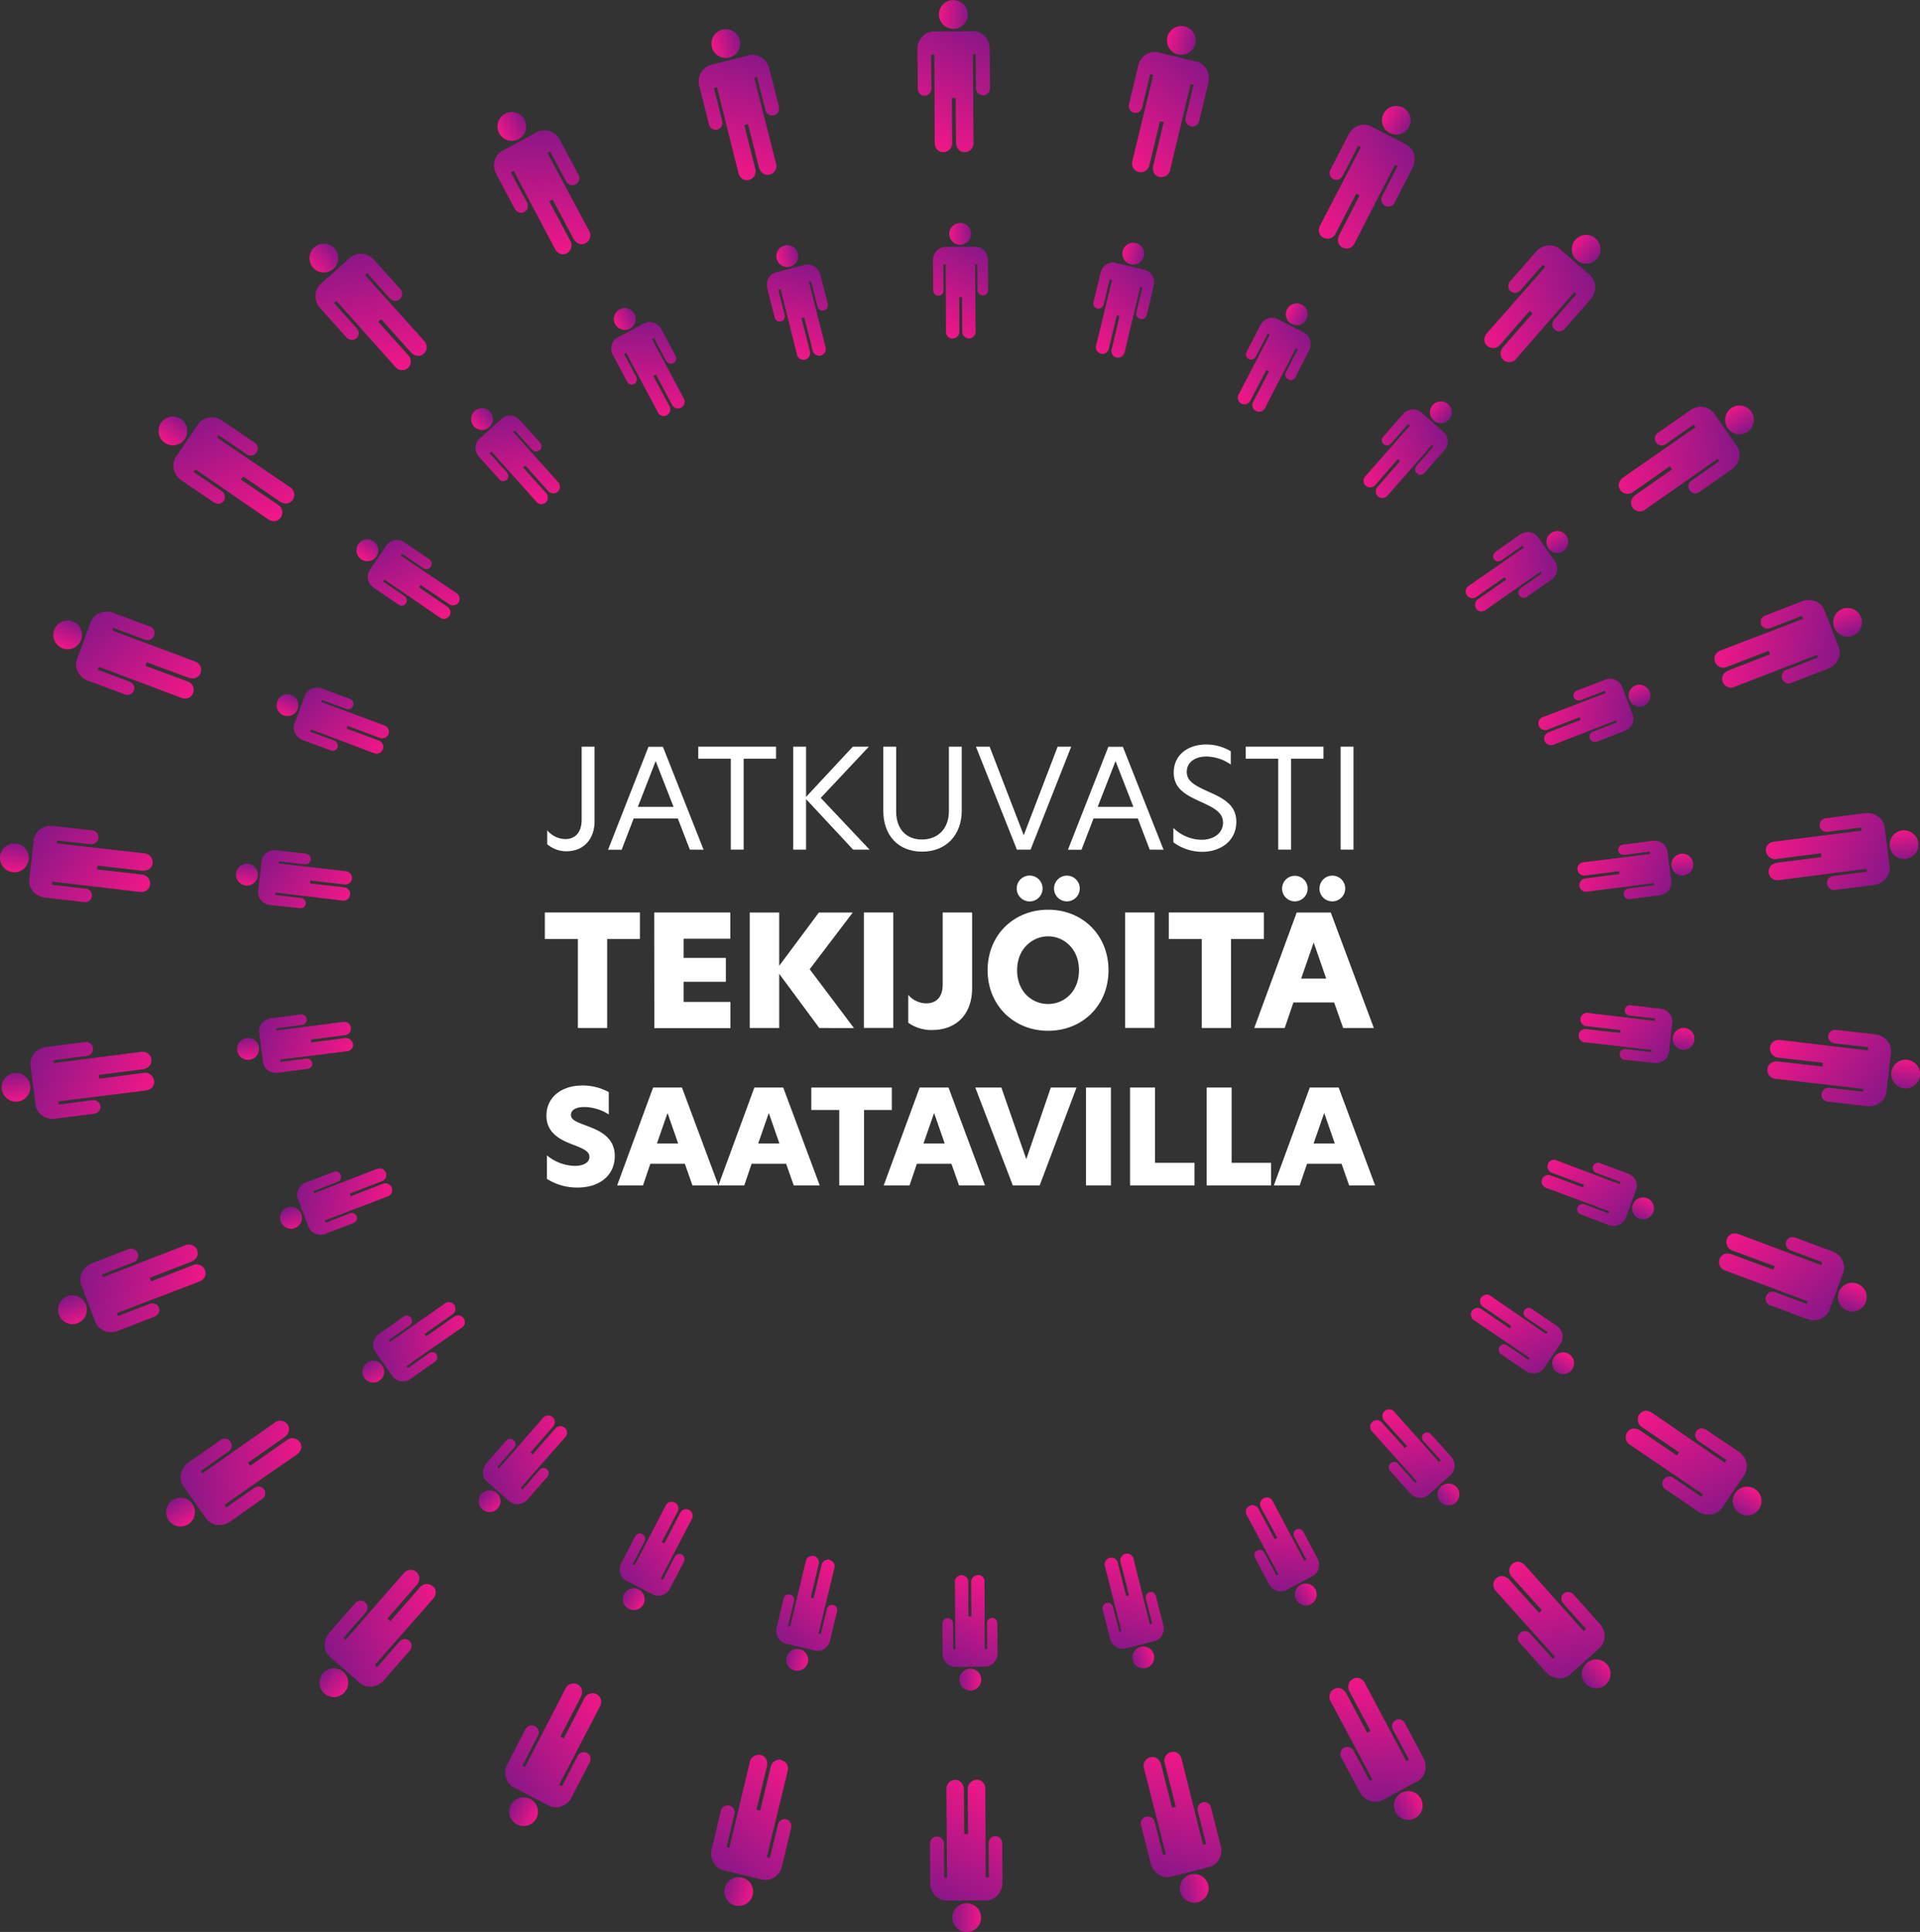 <svg xmlns="http://www.w3.org/2000/svg" xmlns:xlink="http://www.w3.org/1999/xlink" viewBox="0 0 731.81 736.48"><rect x="0" y="0" width="731.81" height="736.48" fill="#333333" stroke="none"/><defs><style>.cls-1{fill:#fff;}.cls-2{fill:url(#linear-gradient);}.cls-3{fill:url(#linear-gradient-2);}.cls-4{fill:url(#linear-gradient-3);}.cls-5{fill:url(#linear-gradient-4);}.cls-6{fill:url(#linear-gradient-5);}.cls-7{fill:url(#linear-gradient-6);}.cls-8{fill:url(#linear-gradient-7);}.cls-9{fill:url(#linear-gradient-8);}.cls-10{fill:url(#linear-gradient-9);}.cls-11{fill:url(#linear-gradient-10);}.cls-12{fill:url(#linear-gradient-11);}.cls-13{fill:url(#linear-gradient-12);}.cls-14{fill:url(#linear-gradient-13);}.cls-15{fill:url(#linear-gradient-14);}.cls-16{fill:url(#linear-gradient-15);}.cls-17{fill:url(#linear-gradient-16);}.cls-18{fill:url(#linear-gradient-17);}.cls-19{fill:url(#linear-gradient-18);}.cls-20{fill:url(#linear-gradient-19);}.cls-21{fill:url(#linear-gradient-20);}.cls-22{fill:url(#linear-gradient-21);}.cls-23{fill:url(#linear-gradient-22);}.cls-24{fill:url(#linear-gradient-23);}.cls-25{fill:url(#linear-gradient-24);}.cls-26{fill:url(#linear-gradient-25);}.cls-27{fill:url(#linear-gradient-26);}.cls-28{fill:url(#linear-gradient-27);}.cls-29{fill:url(#linear-gradient-28);}.cls-30{fill:url(#linear-gradient-29);}.cls-31{fill:url(#linear-gradient-30);}.cls-32{fill:url(#linear-gradient-31);}.cls-33{fill:url(#linear-gradient-32);}.cls-34{fill:url(#linear-gradient-33);}.cls-35{fill:url(#linear-gradient-34);}.cls-36{fill:url(#linear-gradient-35);}.cls-37{fill:url(#linear-gradient-36);}.cls-38{fill:url(#linear-gradient-37);}.cls-39{fill:url(#linear-gradient-38);}.cls-40{fill:url(#linear-gradient-39);}.cls-41{fill:url(#linear-gradient-40);}.cls-42{fill:url(#linear-gradient-41);}.cls-43{fill:url(#linear-gradient-42);}.cls-44{fill:url(#linear-gradient-43);}.cls-45{fill:url(#linear-gradient-44);}.cls-46{fill:url(#linear-gradient-45);}.cls-47{fill:url(#linear-gradient-46);}.cls-48{fill:url(#linear-gradient-47);}.cls-49{fill:url(#linear-gradient-48);}.cls-50{fill:url(#linear-gradient-49);}.cls-51{fill:url(#linear-gradient-50);}.cls-52{fill:url(#linear-gradient-51);}.cls-53{fill:url(#linear-gradient-52);}.cls-54{fill:url(#linear-gradient-53);}.cls-55{fill:url(#linear-gradient-54);}.cls-56{fill:url(#linear-gradient-55);}.cls-57{fill:url(#linear-gradient-56);}.cls-58{fill:url(#linear-gradient-57);}.cls-59{fill:url(#linear-gradient-58);}.cls-60{fill:url(#linear-gradient-59);}.cls-61{fill:url(#linear-gradient-60);}.cls-62{fill:url(#linear-gradient-61);}.cls-63{fill:url(#linear-gradient-62);}.cls-64{fill:url(#linear-gradient-63);}.cls-65{fill:url(#linear-gradient-64);}.cls-66{fill:url(#linear-gradient-65);}.cls-67{fill:url(#linear-gradient-66);}.cls-68{fill:url(#linear-gradient-67);}.cls-69{fill:url(#linear-gradient-68);}.cls-70{fill:url(#linear-gradient-69);}.cls-71{fill:url(#linear-gradient-70);}.cls-72{fill:url(#linear-gradient-71);}.cls-73{fill:url(#linear-gradient-72);}.cls-74{fill:url(#linear-gradient-73);}.cls-75{fill:url(#linear-gradient-74);}.cls-76{fill:url(#linear-gradient-75);}.cls-77{fill:url(#linear-gradient-76);}.cls-78{fill:url(#linear-gradient-77);}.cls-79{fill:url(#linear-gradient-78);}.cls-80{fill:url(#linear-gradient-79);}.cls-81{fill:url(#linear-gradient-80);}.cls-82{fill:url(#linear-gradient-81);}.cls-83{fill:url(#linear-gradient-82);}.cls-84{fill:url(#linear-gradient-83);}.cls-85{fill:url(#linear-gradient-84);}.cls-86{fill:url(#linear-gradient-85);}.cls-87{fill:url(#linear-gradient-86);}.cls-88{fill:url(#linear-gradient-87);}.cls-89{fill:url(#linear-gradient-88);}.cls-90{fill:url(#linear-gradient-89);}.cls-91{fill:url(#linear-gradient-90);}.cls-92{fill:url(#linear-gradient-91);}.cls-93{fill:url(#linear-gradient-92);}.cls-94{fill:url(#linear-gradient-93);}.cls-95{fill:url(#linear-gradient-94);}.cls-96{fill:url(#linear-gradient-95);}.cls-97{fill:url(#linear-gradient-96);}.cls-98{fill:url(#linear-gradient-97);}.cls-99{fill:url(#linear-gradient-98);}.cls-100{fill:url(#linear-gradient-99);}.cls-101{fill:url(#linear-gradient-100);}.cls-102{fill:url(#linear-gradient-101);}.cls-103{fill:url(#linear-gradient-102);}.cls-104{fill:url(#linear-gradient-103);}.cls-105{fill:url(#linear-gradient-104);}</style><linearGradient id="linear-gradient" x1="362.74" y1="5.47" x2="373.69" y2="5.47" gradientTransform="translate(640.77 812.01) rotate(-166.56)" gradientUnits="userSpaceOnUse"><stop offset="0" stop-color="#f01787"></stop><stop offset="1" stop-color="#8b1787"></stop></linearGradient><linearGradient id="linear-gradient-2" x1="355.1" y1="53.36" x2="378.57" y2="12.7" xlink:href="#linear-gradient"></linearGradient><linearGradient id="linear-gradient-3" x1="362.74" y1="5.47" x2="373.69" y2="5.47" gradientTransform="translate(526.65 864.33) rotate(-152.71)" xlink:href="#linear-gradient"></linearGradient><linearGradient id="linear-gradient-4" x1="355.1" y1="53.36" x2="378.57" y2="12.7" gradientTransform="translate(526.65 864.33) rotate(-152.71)" xlink:href="#linear-gradient"></linearGradient><linearGradient id="linear-gradient-5" x1="362.74" y1="5.47" x2="373.69" y2="5.47" gradientTransform="matrix(-0.75, -0.66, 0.66, -0.75, 403.32, 887.83)" xlink:href="#linear-gradient"></linearGradient><linearGradient id="linear-gradient-6" x1="355.1" y1="53.36" x2="378.57" y2="12.7" gradientTransform="matrix(-0.75, -0.66, 0.66, -0.75, 403.32, 887.83)" xlink:href="#linear-gradient"></linearGradient><linearGradient id="linear-gradient-7" x1="362.74" y1="5.47" x2="373.69" y2="5.47" gradientTransform="matrix(-0.57, -0.82, 0.82, -0.57, 277.96, 881.12)" xlink:href="#linear-gradient"></linearGradient><linearGradient id="linear-gradient-8" x1="355.1" y1="53.36" x2="378.57" y2="12.7" gradientTransform="matrix(-0.57, -0.82, 0.82, -0.57, 277.96, 881.12)" xlink:href="#linear-gradient"></linearGradient><linearGradient id="linear-gradient-9" x1="362.74" y1="5.47" x2="373.69" y2="5.47" gradientTransform="matrix(-0.36, -0.93, 0.93, -0.36, 157.84, 844.62)" xlink:href="#linear-gradient"></linearGradient><linearGradient id="linear-gradient-10" x1="355.1" y1="53.36" x2="378.57" y2="12.7" gradientTransform="matrix(-0.36, -0.93, 0.93, -0.36, 157.84, 844.62)" xlink:href="#linear-gradient"></linearGradient><linearGradient id="linear-gradient-11" x1="362.74" y1="5.47" x2="373.69" y2="5.47" gradientTransform="translate(49.95 780.42) rotate(-97.32)" xlink:href="#linear-gradient"></linearGradient><linearGradient id="linear-gradient-12" x1="355.1" y1="53.36" x2="378.57" y2="12.7" gradientTransform="translate(49.95 780.42) rotate(-97.32)" xlink:href="#linear-gradient"></linearGradient><linearGradient id="linear-gradient-13" x1="362.74" y1="5.47" x2="373.69" y2="5.47" gradientTransform="translate(-39.44 692.27) rotate(-83.48)" xlink:href="#linear-gradient"></linearGradient><linearGradient id="linear-gradient-14" x1="355.1" y1="53.36" x2="378.57" y2="12.7" gradientTransform="translate(-39.44 692.27) rotate(-83.48)" xlink:href="#linear-gradient"></linearGradient><linearGradient id="linear-gradient-15" x1="362.74" y1="5.47" x2="373.69" y2="5.47" gradientTransform="translate(-105.14 585.29) rotate(-69.63)" xlink:href="#linear-gradient"></linearGradient><linearGradient id="linear-gradient-16" x1="355.1" y1="53.36" x2="378.57" y2="12.7" gradientTransform="translate(-105.14 585.29) rotate(-69.63)" xlink:href="#linear-gradient"></linearGradient><linearGradient id="linear-gradient-17" x1="362.74" y1="5.47" x2="373.69" y2="5.47" gradientTransform="matrix(0.56, -0.83, 0.83, 0.56, -143.33, 465.7)" xlink:href="#linear-gradient"></linearGradient><linearGradient id="linear-gradient-18" x1="355.1" y1="53.36" x2="378.57" y2="12.7" gradientTransform="matrix(0.56, -0.83, 0.83, 0.56, -143.33, 465.7)" xlink:href="#linear-gradient"></linearGradient><linearGradient id="linear-gradient-19" x1="362.74" y1="5.47" x2="373.69" y2="5.47" gradientTransform="matrix(0.74, -0.67, 0.67, 0.74, -151.79, 340.44)" xlink:href="#linear-gradient"></linearGradient><linearGradient id="linear-gradient-20" x1="355.1" y1="53.36" x2="378.57" y2="12.7" gradientTransform="matrix(0.74, -0.67, 0.67, 0.74, -151.79, 340.44)" xlink:href="#linear-gradient"></linearGradient><linearGradient id="linear-gradient-21" x1="362.74" y1="5.47" x2="373.69" y2="5.47" gradientTransform="translate(-130.02 216.8) rotate(-28.09)" xlink:href="#linear-gradient"></linearGradient><linearGradient id="linear-gradient-22" x1="355.1" y1="53.36" x2="378.57" y2="12.7" gradientTransform="translate(-130.02 216.8) rotate(-28.09)" xlink:href="#linear-gradient"></linearGradient><linearGradient id="linear-gradient-23" x1="362.74" y1="5.47" x2="373.69" y2="5.47" gradientTransform="translate(-79.3 101.96) rotate(-14.25)" xlink:href="#linear-gradient"></linearGradient><linearGradient id="linear-gradient-24" x1="355.1" y1="53.36" x2="378.57" y2="12.7" gradientTransform="translate(-79.3 101.96) rotate(-14.25)" xlink:href="#linear-gradient"></linearGradient><linearGradient id="linear-gradient-25" x1="362.74" y1="5.47" x2="373.69" y2="5.47" gradientTransform="translate(-2.57 2.59) rotate(-0.4)" xlink:href="#linear-gradient"></linearGradient><linearGradient id="linear-gradient-26" x1="355.1" y1="53.36" x2="378.57" y2="12.7" gradientTransform="translate(-2.57 2.59) rotate(-0.4)" xlink:href="#linear-gradient"></linearGradient><linearGradient id="linear-gradient-27" x1="362.74" y1="5.47" x2="373.69" y2="5.47" gradientTransform="translate(95.71 -75.53) rotate(13.44)" xlink:href="#linear-gradient"></linearGradient><linearGradient id="linear-gradient-28" x1="355.1" y1="53.36" x2="378.57" y2="12.7" gradientTransform="translate(95.71 -75.53) rotate(13.44)" xlink:href="#linear-gradient"></linearGradient><linearGradient id="linear-gradient-29" x1="362.74" y1="5.47" x2="373.69" y2="5.47" gradientTransform="translate(209.83 -127.85) rotate(27.29)" xlink:href="#linear-gradient"></linearGradient><linearGradient id="linear-gradient-30" x1="355.1" y1="53.36" x2="378.57" y2="12.7" gradientTransform="translate(209.83 -127.85) rotate(27.29)" xlink:href="#linear-gradient"></linearGradient><linearGradient id="linear-gradient-31" x1="362.74" y1="5.47" x2="373.69" y2="5.47" gradientTransform="matrix(0.75, 0.66, -0.66, 0.75, 333.15, -151.35)" xlink:href="#linear-gradient"></linearGradient><linearGradient id="linear-gradient-32" x1="355.1" y1="53.36" x2="378.57" y2="12.7" gradientTransform="matrix(0.75, 0.66, -0.66, 0.75, 333.15, -151.35)" xlink:href="#linear-gradient"></linearGradient><linearGradient id="linear-gradient-33" x1="362.74" y1="5.47" x2="373.69" y2="5.47" gradientTransform="matrix(0.57, 0.82, -0.82, 0.57, 458.52, -144.65)" xlink:href="#linear-gradient"></linearGradient><linearGradient id="linear-gradient-34" x1="355.1" y1="53.36" x2="378.57" y2="12.7" gradientTransform="matrix(0.57, 0.82, -0.82, 0.57, 458.52, -144.65)" xlink:href="#linear-gradient"></linearGradient><linearGradient id="linear-gradient-35" x1="362.74" y1="5.47" x2="373.69" y2="5.47" gradientTransform="matrix(0.36, 0.93, -0.93, 0.36, 578.64, -108.14)" xlink:href="#linear-gradient"></linearGradient><linearGradient id="linear-gradient-36" x1="355.1" y1="53.36" x2="378.57" y2="12.7" gradientTransform="matrix(0.36, 0.93, -0.93, 0.36, 578.64, -108.14)" xlink:href="#linear-gradient"></linearGradient><linearGradient id="linear-gradient-37" x1="362.74" y1="5.47" x2="373.69" y2="5.47" gradientTransform="translate(686.53 -43.94) rotate(82.68)" xlink:href="#linear-gradient"></linearGradient><linearGradient id="linear-gradient-38" x1="355.1" y1="53.36" x2="378.57" y2="12.7" gradientTransform="translate(686.53 -43.94) rotate(82.68)" xlink:href="#linear-gradient"></linearGradient><linearGradient id="linear-gradient-39" x1="362.74" y1="5.47" x2="373.69" y2="5.47" gradientTransform="translate(775.92 44.21) rotate(96.52)" xlink:href="#linear-gradient"></linearGradient><linearGradient id="linear-gradient-40" x1="355.1" y1="53.36" x2="378.57" y2="12.7" gradientTransform="translate(775.92 44.21) rotate(96.52)" xlink:href="#linear-gradient"></linearGradient><linearGradient id="linear-gradient-41" x1="362.74" y1="5.47" x2="373.69" y2="5.47" gradientTransform="translate(841.62 151.19) rotate(110.37)" xlink:href="#linear-gradient"></linearGradient><linearGradient id="linear-gradient-42" x1="355.1" y1="53.36" x2="378.57" y2="12.7" gradientTransform="translate(841.62 151.19) rotate(110.37)" xlink:href="#linear-gradient"></linearGradient><linearGradient id="linear-gradient-43" x1="362.74" y1="5.47" x2="373.69" y2="5.47" gradientTransform="matrix(-0.56, 0.83, -0.83, -0.56, 879.81, 270.78)" xlink:href="#linear-gradient"></linearGradient><linearGradient id="linear-gradient-44" x1="355.1" y1="53.36" x2="378.57" y2="12.7" gradientTransform="matrix(-0.56, 0.83, -0.83, -0.56, 879.81, 270.78)" xlink:href="#linear-gradient"></linearGradient><linearGradient id="linear-gradient-45" x1="362.74" y1="5.47" x2="373.69" y2="5.47" gradientTransform="matrix(-0.74, 0.67, -0.67, -0.74, 888.27, 396.04)" xlink:href="#linear-gradient"></linearGradient><linearGradient id="linear-gradient-46" x1="355.1" y1="53.36" x2="378.57" y2="12.7" gradientTransform="matrix(-0.74, 0.67, -0.67, -0.74, 888.27, 396.04)" xlink:href="#linear-gradient"></linearGradient><linearGradient id="linear-gradient-47" x1="362.74" y1="5.47" x2="373.69" y2="5.47" gradientTransform="translate(866.5 519.68) rotate(151.91)" xlink:href="#linear-gradient"></linearGradient><linearGradient id="linear-gradient-48" x1="355.1" y1="53.36" x2="378.57" y2="12.7" gradientTransform="translate(866.5 519.68) rotate(151.91)" xlink:href="#linear-gradient"></linearGradient><linearGradient id="linear-gradient-49" x1="362.74" y1="5.47" x2="373.69" y2="5.47" gradientTransform="translate(815.78 634.52) rotate(165.75)" xlink:href="#linear-gradient"></linearGradient><linearGradient id="linear-gradient-50" x1="355.1" y1="53.36" x2="378.57" y2="12.7" gradientTransform="translate(815.78 634.52) rotate(165.75)" xlink:href="#linear-gradient"></linearGradient><linearGradient id="linear-gradient-51" x1="362.74" y1="5.47" x2="373.69" y2="5.47" gradientTransform="translate(739.05 733.89) rotate(179.6)" xlink:href="#linear-gradient"></linearGradient><linearGradient id="linear-gradient-52" x1="355.1" y1="53.36" x2="378.57" y2="12.7" gradientTransform="translate(739.05 733.89) rotate(179.6)" xlink:href="#linear-gradient"></linearGradient><linearGradient id="linear-gradient-53" x1="366.06" y1="89.15" x2="374.38" y2="89.15" gradientTransform="translate(645.53 805.53) rotate(-166.56)" xlink:href="#linear-gradient"></linearGradient><linearGradient id="linear-gradient-54" x1="360.26" y1="125.53" x2="378.09" y2="94.65" gradientTransform="translate(645.53 805.53) rotate(-166.56)" xlink:href="#linear-gradient"></linearGradient><linearGradient id="linear-gradient-55" x1="366.06" y1="89.15" x2="374.38" y2="89.15" gradientTransform="translate(532.04 858.61) rotate(-152.71)" xlink:href="#linear-gradient"></linearGradient><linearGradient id="linear-gradient-56" x1="360.26" y1="125.53" x2="378.09" y2="94.65" gradientTransform="translate(532.04 858.61) rotate(-152.71)" xlink:href="#linear-gradient"></linearGradient><linearGradient id="linear-gradient-57" x1="366.06" y1="89.15" x2="374.38" y2="89.15" gradientTransform="matrix(-0.75, -0.66, 0.66, -0.75, 409.14, 882.98)" xlink:href="#linear-gradient"></linearGradient><linearGradient id="linear-gradient-58" x1="360.26" y1="125.53" x2="378.09" y2="94.65" gradientTransform="matrix(-0.75, -0.66, 0.66, -0.75, 409.14, 882.98)" xlink:href="#linear-gradient"></linearGradient><linearGradient id="linear-gradient-59" x1="366.06" y1="89.15" x2="374.38" y2="89.15" gradientTransform="matrix(-0.57, -0.82, 0.82, -0.57, 283.99, 877.23)" xlink:href="#linear-gradient"></linearGradient><linearGradient id="linear-gradient-60" x1="360.26" y1="125.53" x2="378.09" y2="94.65" gradientTransform="matrix(-0.57, -0.82, 0.82, -0.57, 283.99, 877.23)" xlink:href="#linear-gradient"></linearGradient><linearGradient id="linear-gradient-61" x1="366.06" y1="89.15" x2="374.38" y2="89.15" gradientTransform="matrix(-0.36, -0.93, 0.93, -0.36, 163.84, 841.69)" xlink:href="#linear-gradient"></linearGradient><linearGradient id="linear-gradient-62" x1="360.26" y1="125.53" x2="378.09" y2="94.65" gradientTransform="matrix(-0.36, -0.93, 0.93, -0.36, 163.84, 841.69)" xlink:href="#linear-gradient"></linearGradient><linearGradient id="linear-gradient-63" x1="366.06" y1="89.15" x2="374.38" y2="89.15" gradientTransform="translate(55.69 778.44) rotate(-97.32)" xlink:href="#linear-gradient"></linearGradient><linearGradient id="linear-gradient-64" x1="360.26" y1="125.53" x2="378.09" y2="94.65" gradientTransform="translate(55.69 778.44) rotate(-97.32)" xlink:href="#linear-gradient"></linearGradient><linearGradient id="linear-gradient-65" x1="366.06" y1="89.15" x2="374.38" y2="89.15" gradientTransform="translate(-34.17 691.14) rotate(-83.48)" xlink:href="#linear-gradient"></linearGradient><linearGradient id="linear-gradient-66" x1="360.26" y1="125.53" x2="378.09" y2="94.65" gradientTransform="translate(-34.17 691.14) rotate(-83.48)" xlink:href="#linear-gradient"></linearGradient><linearGradient id="linear-gradient-67" x1="366.06" y1="89.15" x2="374.38" y2="89.15" gradientTransform="translate(-100.54 584.87) rotate(-69.63)" xlink:href="#linear-gradient"></linearGradient><linearGradient id="linear-gradient-68" x1="360.26" y1="125.53" x2="378.09" y2="94.65" gradientTransform="translate(-100.54 584.87) rotate(-69.63)" xlink:href="#linear-gradient"></linearGradient><linearGradient id="linear-gradient-69" x1="366.06" y1="89.15" x2="374.38" y2="89.15" gradientTransform="matrix(0.56, -0.83, 0.83, 0.56, -139.55, 465.81)" xlink:href="#linear-gradient"></linearGradient><linearGradient id="linear-gradient-70" x1="360.26" y1="125.53" x2="378.09" y2="94.65" gradientTransform="matrix(0.56, -0.83, 0.83, 0.56, -139.55, 465.81)" xlink:href="#linear-gradient"></linearGradient><linearGradient id="linear-gradient-71" x1="366.06" y1="89.15" x2="374.38" y2="89.15" gradientTransform="matrix(0.74, -0.67, 0.67, 0.74, -148.92, 340.88)" xlink:href="#linear-gradient"></linearGradient><linearGradient id="linear-gradient-72" x1="360.26" y1="125.53" x2="378.09" y2="94.65" gradientTransform="matrix(0.74, -0.67, 0.67, 0.74, -148.92, 340.88)" xlink:href="#linear-gradient"></linearGradient><linearGradient id="linear-gradient-73" x1="366.06" y1="89.15" x2="374.38" y2="89.15" gradientTransform="translate(-128.13 217.33) rotate(-28.09)" xlink:href="#linear-gradient"></linearGradient><linearGradient id="linear-gradient-74" x1="360.26" y1="125.53" x2="378.09" y2="94.65" gradientTransform="translate(-128.13 217.33) rotate(-28.09)" xlink:href="#linear-gradient"></linearGradient><linearGradient id="linear-gradient-75" x1="366.06" y1="89.15" x2="374.38" y2="89.15" gradientTransform="translate(-78.38 102.34) rotate(-14.25)" xlink:href="#linear-gradient"></linearGradient><linearGradient id="linear-gradient-76" x1="360.26" y1="125.53" x2="378.09" y2="94.65" gradientTransform="translate(-78.38 102.34) rotate(-14.25)" xlink:href="#linear-gradient"></linearGradient><linearGradient id="linear-gradient-77" x1="366.06" y1="89.15" x2="374.38" y2="89.15" gradientTransform="translate(-2.55 2.6) rotate(-0.4)" xlink:href="#linear-gradient"></linearGradient><linearGradient id="linear-gradient-78" x1="360.26" y1="125.53" x2="378.09" y2="94.65" gradientTransform="translate(-2.55 2.6) rotate(-0.4)" xlink:href="#linear-gradient"></linearGradient><linearGradient id="linear-gradient-79" x1="366.06" y1="89.15" x2="374.38" y2="89.15" gradientTransform="translate(94.95 -76.09) rotate(13.44)" xlink:href="#linear-gradient"></linearGradient><linearGradient id="linear-gradient-80" x1="360.26" y1="125.53" x2="378.09" y2="94.65" gradientTransform="translate(94.95 -76.09) rotate(13.44)" xlink:href="#linear-gradient"></linearGradient><linearGradient id="linear-gradient-81" x1="366.06" y1="89.15" x2="374.38" y2="89.15" gradientTransform="translate(208.44 -129.16) rotate(27.29)" xlink:href="#linear-gradient"></linearGradient><linearGradient id="linear-gradient-82" x1="360.26" y1="125.53" x2="378.09" y2="94.65" gradientTransform="translate(208.44 -129.16) rotate(27.29)" xlink:href="#linear-gradient"></linearGradient><linearGradient id="linear-gradient-83" x1="366.06" y1="89.15" x2="374.38" y2="89.15" gradientTransform="matrix(0.75, 0.66, -0.66, 0.75, 331.33, -153.53)" xlink:href="#linear-gradient"></linearGradient><linearGradient id="linear-gradient-84" x1="360.26" y1="125.53" x2="378.09" y2="94.65" gradientTransform="matrix(0.75, 0.66, -0.66, 0.75, 331.33, -153.53)" xlink:href="#linear-gradient"></linearGradient><linearGradient id="linear-gradient-85" x1="366.06" y1="89.15" x2="374.38" y2="89.15" gradientTransform="matrix(0.57, 0.82, -0.82, 0.57, 456.49, -147.78)" xlink:href="#linear-gradient"></linearGradient><linearGradient id="linear-gradient-86" x1="360.26" y1="125.53" x2="378.09" y2="94.65" gradientTransform="matrix(0.57, 0.82, -0.82, 0.57, 456.49, -147.78)" xlink:href="#linear-gradient"></linearGradient><linearGradient id="linear-gradient-87" x1="366.06" y1="89.15" x2="374.38" y2="89.15" gradientTransform="matrix(0.36, 0.93, -0.93, 0.36, 576.64, -112.25)" xlink:href="#linear-gradient"></linearGradient><linearGradient id="linear-gradient-88" x1="360.26" y1="125.53" x2="378.09" y2="94.65" gradientTransform="matrix(0.36, 0.93, -0.93, 0.36, 576.64, -112.25)" xlink:href="#linear-gradient"></linearGradient><linearGradient id="linear-gradient-89" x1="366.06" y1="89.15" x2="374.38" y2="89.15" gradientTransform="translate(684.78 -48.99) rotate(82.68)" xlink:href="#linear-gradient"></linearGradient><linearGradient id="linear-gradient-90" x1="360.26" y1="125.53" x2="378.09" y2="94.65" gradientTransform="translate(684.78 -48.99) rotate(82.68)" xlink:href="#linear-gradient"></linearGradient><linearGradient id="linear-gradient-91" x1="366.06" y1="89.15" x2="374.38" y2="89.15" gradientTransform="translate(774.65 38.3) rotate(96.52)" xlink:href="#linear-gradient"></linearGradient><linearGradient id="linear-gradient-92" x1="360.26" y1="125.53" x2="378.09" y2="94.65" gradientTransform="translate(774.65 38.3) rotate(96.52)" xlink:href="#linear-gradient"></linearGradient><linearGradient id="linear-gradient-93" x1="366.06" y1="89.15" x2="374.38" y2="89.15" gradientTransform="translate(841.02 144.57) rotate(110.37)" xlink:href="#linear-gradient"></linearGradient><linearGradient id="linear-gradient-94" x1="360.26" y1="125.53" x2="378.09" y2="94.65" gradientTransform="translate(841.02 144.57) rotate(110.37)" xlink:href="#linear-gradient"></linearGradient><linearGradient id="linear-gradient-95" x1="366.06" y1="89.15" x2="374.38" y2="89.15" gradientTransform="matrix(-0.56, 0.83, -0.83, -0.56, 880.03, 263.63)" xlink:href="#linear-gradient"></linearGradient><linearGradient id="linear-gradient-96" x1="360.26" y1="125.53" x2="378.09" y2="94.65" gradientTransform="matrix(-0.56, 0.83, -0.83, -0.56, 880.03, 263.63)" xlink:href="#linear-gradient"></linearGradient><linearGradient id="linear-gradient-97" x1="366.06" y1="89.15" x2="374.38" y2="89.15" gradientTransform="matrix(-0.74, 0.67, -0.67, -0.74, 889.4, 388.57)" xlink:href="#linear-gradient"></linearGradient><linearGradient id="linear-gradient-98" x1="360.26" y1="125.53" x2="378.09" y2="94.65" gradientTransform="matrix(-0.74, 0.67, -0.67, -0.74, 889.4, 388.57)" xlink:href="#linear-gradient"></linearGradient><linearGradient id="linear-gradient-99" x1="366.06" y1="89.15" x2="374.38" y2="89.15" gradientTransform="translate(868.61 512.12) rotate(151.91)" xlink:href="#linear-gradient"></linearGradient><linearGradient id="linear-gradient-100" x1="360.26" y1="125.53" x2="378.09" y2="94.65" gradientTransform="translate(868.61 512.12) rotate(151.91)" xlink:href="#linear-gradient"></linearGradient><linearGradient id="linear-gradient-101" x1="366.06" y1="89.15" x2="374.38" y2="89.15" gradientTransform="translate(818.85 627.11) rotate(165.75)" xlink:href="#linear-gradient"></linearGradient><linearGradient id="linear-gradient-102" x1="360.26" y1="125.53" x2="378.09" y2="94.65" gradientTransform="translate(818.85 627.11) rotate(165.75)" xlink:href="#linear-gradient"></linearGradient><linearGradient id="linear-gradient-103" x1="366.06" y1="89.15" x2="374.38" y2="89.15" gradientTransform="translate(743.03 726.84) rotate(179.6)" xlink:href="#linear-gradient"></linearGradient><linearGradient id="linear-gradient-104" x1="360.26" y1="125.53" x2="378.09" y2="94.65" gradientTransform="translate(743.03 726.84) rotate(179.6)" xlink:href="#linear-gradient"></linearGradient></defs><g id="Layer_2" data-name="Layer 2"><g id="Layer_1-2" data-name="Layer 1"><path class="cls-1" d="M217.7,319.87c3.85,0,6.33-2.48,6.33-7.43v-27.8h4.91v28.48c0,6.65-4.06,11.39-10.71,11.39a11.18,11.18,0,0,1-7.33-2.69V316.5A9.18,9.18,0,0,0,217.7,319.87Z" transform="translate(-2.33 0)"></path><path class="cls-1" d="M265.27,323.88,260.68,312H243.86l-4.59,11.92H234.1l15.4-39.24H255l15.5,39.24Zm-19.83-16.3h13.61l-6.81-17.45Z" transform="translate(-2.33 0)"></path><path class="cls-1" d="M280.87,289.23H268.48v-4.59h29.64v4.59H285.78v34.65h-4.91Z" transform="translate(-2.33 0)"></path><path class="cls-1" d="M327.49,323.88l-17.93-19.25v19.25h-4.9V284.64h4.9v19.15l17.82-19.15h6.12l-18.35,19.52,18.61,19.72Z" transform="translate(-2.33 0)"></path><path class="cls-1" d="M339,309.06V284.64h4.9v24.68c0,6.6,3.74,10.71,9.81,10.71S364,315.92,364,309.22V284.64h4.9V309c0,9.28-5.9,15.66-15.13,15.66S339,318.29,339,309.06Z" transform="translate(-2.33 0)"></path><path class="cls-1" d="M395.14,323.88h-5.22l-15.61-39.24h5.22l13,33.75,12.92-33.75h5.17Z" transform="translate(-2.33 0)"></path><path class="cls-1" d="M440.54,323.88,436,312H419.13l-4.59,11.92h-5.16l15.4-39.24h5.53l15.51,39.24Zm-19.83-16.3h13.61l-6.8-17.45Z" transform="translate(-2.33 0)"></path><path class="cls-1" d="M471.44,286.38v5.07a16.66,16.66,0,0,0-9.28-3.06c-4,0-7.49,1.95-7.49,5.85,0,3.43,2.74,5.06,8.12,7.49,6,2.64,10.76,5.17,10.76,11.55,0,7.22-5.91,11.44-13,11.44a18.43,18.43,0,0,1-11-3.64V315.6a15.61,15.61,0,0,0,10.75,4.53c4.38,0,8.18-2.32,8.18-6.53,0-3.64-2.9-5.44-8.39-7.91-5.74-2.59-10.39-5-10.39-11.18,0-6.81,5.49-10.71,12.4-10.71A18.39,18.39,0,0,1,471.44,286.38Z" transform="translate(-2.33 0)"></path><path class="cls-1" d="M489.53,289.23h-12.4v-4.59h29.64v4.59H494.43v34.65h-4.9Z" transform="translate(-2.33 0)"></path><path class="cls-1" d="M513.31,284.64h4.9v39.24h-4.9Z" transform="translate(-2.33 0)"></path><path class="cls-1" d="M222.59,357.94H210V347.85h36.24v10.09H233.75v33.94H222.59Z" transform="translate(-2.33 0)"></path><path class="cls-1" d="M251.69,347.85h29v10H262.9v7.32H279v9.09H262.9v7.67h17.83v10h-29Z" transform="translate(-2.33 0)"></path><path class="cls-1" d="M314.6,391.88l-15.28-20.66v20.66H288.1v-44h11.22v20.3l15.11-20.3h12.92l-16.41,21.6,16.88,22.43Z" transform="translate(-2.33 0)"></path><path class="cls-1" d="M331.6,347.85h11.21v44H331.6Z" transform="translate(-2.33 0)"></path><path class="cls-1" d="M355.33,382.49c3.89,0,6.31-2.42,6.31-7.14v-27.5h11.21v28.92c0,9.21-5.37,15.88-15.34,15.88a15.16,15.16,0,0,1-9-2.78V379.25A9.21,9.21,0,0,0,355.33,382.49Z" transform="translate(-2.33 0)"></path><path class="cls-1" d="M378.76,369.86c0-13.51,10.09-23.07,23.07-23.07s23,9.56,23,23.07-10,23.08-23,23.08S378.76,383.32,378.76,369.86Zm11.09-31.16a4.93,4.93,0,0,1,9.86,0,4.93,4.93,0,0,1-9.86,0Zm23.73,31.16c0-8.2-5.79-12.92-11.75-12.92S390,361.66,390,369.86s5.72,12.87,11.8,12.87S413.58,378.07,413.58,369.86Zm-9.5-31.16a4.9,4.9,0,1,1,4.89,4.9A4.87,4.87,0,0,1,404.08,338.7Z" transform="translate(-2.33 0)"></path><path class="cls-1" d="M431.16,347.85h11.22v44H431.16Z" transform="translate(-2.33 0)"></path><path class="cls-1" d="M460.38,357.94H447.81V347.85h36.24v10.09H471.53v33.94H460.38Z" transform="translate(-2.33 0)"></path><path class="cls-1" d="M514.27,391.88l-3.43-9.74H495.32L492,391.88H480.39l16.17-44h13l16.41,44ZM491,338.7a4.87,4.87,0,0,1,4.9-4.84,4.87,4.87,0,1,1-4.9,4.84Zm7.26,34.35h9.56l-4.78-13.75Zm7-34.35a4.9,4.9,0,1,1,4.89,4.9A4.87,4.87,0,0,1,505.24,338.7Z" transform="translate(-2.33 0)"></path><path class="cls-1" d="M234.36,416.33v8.5A17.74,17.74,0,0,0,225,422c-3.15,0-5.05,1.15-5.05,3s1.85,2.55,5.3,3.9c5.15,1.9,11.4,4.3,11.4,11.8,0,7.05-5.4,12-14.2,12a21.17,21.17,0,0,1-11.65-3.3v-8.95a17.3,17.3,0,0,0,10.65,4c3.5,0,5.55-1.45,5.55-3.45,0-2.2-2.6-3.2-6.15-4.6-4.35-1.65-10.25-4.15-10.25-11.1,0-6.55,5.15-11.5,13.75-11.5A20.46,20.46,0,0,1,234.36,416.33Z" transform="translate(-2.33 0)"></path><path class="cls-1" d="M266.26,451.88l-2.9-8.25H250.21l-2.8,8.25h-9.85l13.7-37.3h11l13.9,37.3Zm-13.55-15.95h8.1l-4.05-11.65Z" transform="translate(-2.33 0)"></path><path class="cls-1" d="M304.86,451.88l-2.9-8.25H288.81l-2.8,8.25h-9.85l13.7-37.3h11l13.9,37.3Zm-13.55-15.95h8.1l-4.05-11.65Z" transform="translate(-2.33 0)"></path><path class="cls-1" d="M322.21,423.13H311.56v-8.55h30.7v8.55h-10.6v28.75h-9.45Z" transform="translate(-2.33 0)"></path><path class="cls-1" d="M367.86,451.88l-2.9-8.25H351.81l-2.8,8.25h-9.85l13.7-37.3h11l13.9,37.3Zm-13.55-15.95h8.1l-4.05-11.65Z" transform="translate(-2.33 0)"></path><path class="cls-1" d="M398.61,451.88H388.36l-14.3-37.3H384l9.5,27.3,9.35-27.3h9.8Z" transform="translate(-2.33 0)"></path><path class="cls-1" d="M416.26,414.58h9.5v37.3h-9.5Z" transform="translate(-2.33 0)"></path><path class="cls-1" d="M433.06,414.58h9.5v28.7h15.05v8.6H433.06Z" transform="translate(-2.33 0)"></path><path class="cls-1" d="M462.26,414.58h9.5v28.7h15.05v8.6H462.26Z" transform="translate(-2.33 0)"></path><path class="cls-1" d="M516.56,451.88l-2.9-8.25H500.51l-2.8,8.25h-9.85l13.7-37.3h11l13.9,37.3ZM503,435.93h8.1l-4.05-11.65Z" transform="translate(-2.33 0)"></path><path id="Path_34" data-name="Path 34" class="cls-2" d="M285.19,715.75h0a5.48,5.48,0,1,1-6.62,4A5.47,5.47,0,0,1,285.21,715.76Z" transform="translate(-2.33 0)"></path><path id="Path_35" data-name="Path 35" class="cls-3" d="M300.19,671c1.69.41,2.88,2,2.32,4.33l-7.92,32.61,1.18.28,3-12.35a3,3,0,0,1,1.27-2,2.57,2.57,0,0,1,3.54.81l0,.05a2.92,2.92,0,0,1,.24,2.33l-3.42,14.29a7,7,0,0,1-2.7,4.13,6.2,6.2,0,0,1-5.09,1L278.21,713a6.15,6.15,0,0,1-4.07-3.22,7,7,0,0,1-.55-4.89l3.42-14.3a2.86,2.86,0,0,1,1.29-2,2.71,2.71,0,0,1,3.64.87,2.83,2.83,0,0,1,.26,2.34l-2.95,12.34,1.06.25,7.8-32.63A3.38,3.38,0,0,1,292,669l.27,0c1.57.38,2.83,1.83,2.39,4.27l-4,16.6,1.41.34,4-16.56a3.45,3.45,0,0,1,4-2.79Z" transform="translate(-2.33 0)"></path><path id="Path_34-2" data-name="Path 34" class="cls-4" d="M204.44,685.78h0a5.47,5.47,0,1,1-7.4,2.34A5.48,5.48,0,0,1,204.46,685.79Z" transform="translate(-2.33 0)"></path><path id="Path_35-2" data-name="Path 35" class="cls-5" d="M229.72,645.87c1.55.8,2.32,2.63,1.22,4.76l-15.49,29.76,1.07.56,5.82-11.28a2.93,2.93,0,0,1,1.7-1.61,2.57,2.57,0,0,1,3.25,1.62l0,.06a2.91,2.91,0,0,1-.33,2.32l-6.74,13.06a6.93,6.93,0,0,1-3.61,3.36,6.14,6.14,0,0,1-5.18-.23l-13.14-6.77a6.16,6.16,0,0,1-3.18-4.11,7,7,0,0,1,.64-4.88l6.74-13.06a2.86,2.86,0,0,1,1.72-1.6,2.73,2.73,0,0,1,3.33,1.72,2.89,2.89,0,0,1-.31,2.33l-5.82,11.28,1,.5,15.38-29.82A3.4,3.4,0,0,1,222.2,642l.25.12c1.44.74,2.31,2.46,1.29,4.72L215.92,662l1.29.67L225,647.54a3.44,3.44,0,0,1,4.54-1.75Z" transform="translate(-2.33 0)"></path><path id="Path_34-3" data-name="Path 34" class="cls-6" d="M133.21,637.35v0a5.47,5.47,0,1,1-7.74.5A5.48,5.48,0,0,1,133.22,637.37Z" transform="translate(-2.33 0)"></path><path id="Path_35-3" data-name="Path 35" class="cls-7" d="M167.31,604.66c1.31,1.14,1.62,3.1,0,4.91l-22.16,25.19.91.79,8.35-9.55a2.86,2.86,0,0,1,2-1.16,2.58,2.58,0,0,1,2.77,2.36v.06a2.9,2.9,0,0,1-.87,2.17l-9.67,11.07a7,7,0,0,1-4.31,2.4,6.19,6.19,0,0,1-5-1.47l-11.13-9.72a6.12,6.12,0,0,1-2.11-4.75,6.94,6.94,0,0,1,1.79-4.58l9.66-11.07a2.88,2.88,0,0,1,2.06-1.14,2.71,2.71,0,0,1,2.82,2.46,2.91,2.91,0,0,1-.85,2.2l-8.35,9.55.82.72,22.07-25.27a3.39,3.39,0,0,1,4.73-.73l.22.17c1.21,1.07,1.65,2.94.12,4.9L150,617l1.1,1,11.2-12.82a3.43,3.43,0,0,1,4.82-.61Z" transform="translate(-2.33 0)"></path><path id="Path_34-4" data-name="Path 34" class="cls-8" d="M75.63,573.28l0,0A5.48,5.48,0,1,1,68,571.94,5.47,5.47,0,0,1,75.65,573.3Z" transform="translate(-2.33 0)"></path><path id="Path_35-4" data-name="Path 35" class="cls-9" d="M116.57,549.7c1,1.42.83,3.4-1.14,4.78L87.89,573.63l.69,1L99,567.34a2.93,2.93,0,0,1,2.26-.64,2.57,2.57,0,0,1,2.12,2.95v.06a2.9,2.9,0,0,1-1.37,1.9l-12,8.44a6.94,6.94,0,0,1-4.75,1.29,6.14,6.14,0,0,1-4.49-2.61l-8.48-12.1a6.13,6.13,0,0,1-.91-5.12,7,7,0,0,1,2.83-4l12-8.43a2.85,2.85,0,0,1,2.26-.62,2.72,2.72,0,0,1,2.15,3.07,2.8,2.8,0,0,1-1.35,1.92l-10.39,7.29.62.89,27.48-19.26a3.4,3.4,0,0,1,4.77.43c.05.07.11.14.16.22.93,1.32.91,3.25-1.05,4.78l-14,9.79.83,1.19L111.63,549a3.44,3.44,0,0,1,4.83.56Z" transform="translate(-2.33 0)"></path><path id="Path_34-5" data-name="Path 34" class="cls-10" d="M35.06,497.3v0A5.48,5.48,0,1,1,28,494.17,5.47,5.47,0,0,1,35.07,497.32Z" transform="translate(-2.33 0)"></path><path id="Path_35-5" data-name="Path 35" class="cls-11" d="M80.46,484.2c.62,1.62,0,3.5-2.25,4.37l-31.33,12,.44,1.13,11.83-4.58a2.93,2.93,0,0,1,2.34-.08,2.56,2.56,0,0,1,1.35,3.37l0,0A2.89,2.89,0,0,1,61,502l-13.71,5.31a7,7,0,0,1-4.93.12,6.14,6.14,0,0,1-3.73-3.61L33.33,490a6.15,6.15,0,0,1,.34-5.18,6.9,6.9,0,0,1,3.72-3.23l13.7-5.31a2.87,2.87,0,0,1,2.35-.05,2.71,2.71,0,0,1,1.35,3.49A2.85,2.85,0,0,1,53,481.28l-11.84,4.59.4,1,31.28-12.12a3.39,3.39,0,0,1,4.53,1.56,1.89,1.89,0,0,1,.11.25c.58,1.51.1,3.37-2.16,4.39l-15.91,6.16.52,1.35,15.88-6.15A3.44,3.44,0,0,1,80.38,484C80.41,484.08,80.43,484.14,80.46,484.2Z" transform="translate(-2.33 0)"></path><path id="Path_34-6" data-name="Path 34" class="cls-12" d="M13.86,413.82v0a5.47,5.47,0,1,1-6.13-4.76A5.47,5.47,0,0,1,13.86,413.84Z" transform="translate(-2.33 0)"></path><path id="Path_35-6" data-name="Path 35" class="cls-13" d="M61.07,412c.22,1.72-.85,3.4-3.23,3.7l-33.29,4.16.15,1.2,12.59-1.62a2.91,2.91,0,0,1,2.29.49,2.56,2.56,0,0,1,.51,3.59l0,0A2.9,2.9,0,0,1,38,424.58l-14.58,1.87a7,7,0,0,1-4.82-1.06,6.15,6.15,0,0,1-2.75-4.4l-1.89-14.66a6.16,6.16,0,0,1,1.57-4.95,6.91,6.91,0,0,1,4.38-2.24l14.57-1.88a2.9,2.9,0,0,1,2.3.51,2.73,2.73,0,0,1,.48,3.72,2.87,2.87,0,0,1-2.09,1.07l-12.59,1.62.14,1.08L56,401a3.38,3.38,0,0,1,4,2.59,2.51,2.51,0,0,1,0,.27c.21,1.6-.71,3.3-3.15,3.75L40,409.76l.18,1.44L57,409a3.44,3.44,0,0,1,4,2.74Z" transform="translate(-2.33 0)"></path><path id="Path_34-7" data-name="Path 34" class="cls-14" d="M13.25,327.68v0a5.48,5.48,0,1,1-4.82-6.09A5.48,5.48,0,0,1,13.25,327.71Z" transform="translate(-2.33 0)"></path><path id="Path_35-7" data-name="Path 35" class="cls-15" d="M59.53,337.18c-.2,1.73-1.63,3.09-4,2.82l-33.32-3.93-.13,1.2,12.6,1.44a2.91,2.91,0,0,1,2.11,1,2.57,2.57,0,0,1-.37,3.62l0,0a2.89,2.89,0,0,1-2.29.52l-14.6-1.67a7,7,0,0,1-4.42-2.18,6.18,6.18,0,0,1-1.63-4.93l1.68-14.69A6.14,6.14,0,0,1,17.81,316a7,7,0,0,1,4.79-1.13l14.6,1.67a2.89,2.89,0,0,1,2.11,1,2.72,2.72,0,0,1-.43,3.72,2.84,2.84,0,0,1-2.29.54L24,320.4l-.12,1.08,33.33,3.81a3.39,3.39,0,0,1,3.29,3.48,2.64,2.64,0,0,1,0,.28c-.18,1.6-1.48,3-4,2.88l-17-1.94-.16,1.44,16.92,1.94A3.44,3.44,0,0,1,59.55,337C59.54,337.05,59.54,337.11,59.53,337.18Z" transform="translate(-2.33 0)"></path><path id="Path_34-8" data-name="Path 34" class="cls-16" d="M33.27,243.91v0A5.48,5.48,0,1,1,30,236.87,5.48,5.48,0,0,1,33.26,243.93Z" transform="translate(-2.33 0)"></path><path id="Path_35-8" data-name="Path 35" class="cls-17" d="M75.93,264.2c-.6,1.63-2.32,2.62-4.57,1.78L40,254.19l-.42,1.13,11.89,4.42a3,3,0,0,1,1.81,1.49A2.57,2.57,0,0,1,52,264.65l0,0a2.89,2.89,0,0,1-2.34-.05l-13.78-5.11a7,7,0,0,1-3.77-3.18,6.16,6.16,0,0,1-.4-5.17l5.14-13.86a6.16,6.16,0,0,1,3.69-3.66,7,7,0,0,1,4.93,0l13.77,5.11a2.9,2.9,0,0,1,1.8,1.52,2.72,2.72,0,0,1-1.31,3.51,2.83,2.83,0,0,1-2.35,0l-11.89-4.41-.38,1L76.51,252.1a3.39,3.39,0,0,1,2.36,4.17l-.09.26c-.56,1.51-2.16,2.59-4.53,1.85l-16-5.94-.51,1.36,16,5.93A3.43,3.43,0,0,1,76,264,.64.64,0,0,1,75.93,264.2Z" transform="translate(-2.33 0)"></path><path id="Path_34-9" data-name="Path 34" class="cls-18" d="M72.76,167.36v0a5.48,5.48,0,1,1-1.44-7.63A5.49,5.49,0,0,1,72.75,167.38Z" transform="translate(-2.33 0)"></path><path id="Path_35-9" data-name="Path 35" class="cls-19" d="M109.33,197.27c-1,1.44-2.89,2-4.87.63l-27.68-19-.68,1,10.49,7.13A2.93,2.93,0,0,1,88,189a2.56,2.56,0,0,1-2,3h-.06a2.89,2.89,0,0,1-2.26-.6l-12.15-8.26a7,7,0,0,1-2.9-4,6.15,6.15,0,0,1,.85-5.12l8.31-12.22a6.11,6.11,0,0,1,4.46-2.67A6.94,6.94,0,0,1,87,160.35l12.16,8.27a2.86,2.86,0,0,1,1.38,1.9,2.72,2.72,0,0,1-2.11,3.1,2.88,2.88,0,0,1-2.28-.59L85.65,165.9l-.61.9,27.74,18.86a3.38,3.38,0,0,1,1.29,4.61,1.76,1.76,0,0,1-.14.23c-.91,1.34-2.72,2-4.84.72L95,181.62l-.82,1.2,14.08,9.58a3.44,3.44,0,0,1,1.19,4.71C109.4,197.17,109.36,197.22,109.33,197.27Z" transform="translate(-2.33 0)"></path><path id="Path_34-10" data-name="Path 34" class="cls-20" d="M129.42,102.48l0,0a5.48,5.48,0,1,1,.43-7.75A5.47,5.47,0,0,1,129.4,102.5Z" transform="translate(-2.33 0)"></path><path id="Path_35-10" data-name="Path 35" class="cls-21" d="M157.77,140.28c-1.3,1.16-3.28,1.23-4.89-.56l-22.33-25-.9.81,8.48,9.44a2.92,2.92,0,0,1,.91,2.16,2.58,2.58,0,0,1-2.68,2.46h-.06a2.9,2.9,0,0,1-2.05-1.13l-9.82-10.93a6.92,6.92,0,0,1-1.86-4.56,6.17,6.17,0,0,1,2.05-4.77l11-9.88a6.14,6.14,0,0,1,5-1.52,7,7,0,0,1,4.34,2.33L154.74,110a2.87,2.87,0,0,1,.88,2.18,2.71,2.71,0,0,1-2.78,2.5,2.89,2.89,0,0,1-2.08-1.11l-8.48-9.44-.81.72,22.43,25a3.38,3.38,0,0,1,.15,4.78l-.2.2c-1.2,1.08-3.11,1.29-4.87-.47l-11.4-12.69-1.08,1,11.38,12.67a3.43,3.43,0,0,1,0,4.86A1.59,1.59,0,0,0,157.77,140.28Z" transform="translate(-2.33 0)"></path><path id="Path_34-11" data-name="Path 34" class="cls-22" d="M200,53.05h0a5.48,5.48,0,1,1,2.27-7.42A5.48,5.48,0,0,1,199.94,53.06Z" transform="translate(-2.33 0)"></path><path id="Path_35-11" data-name="Path 35" class="cls-23" d="M218.44,96.53c-1.54.82-3.48.42-4.61-1.7L198.14,65.17l-1.07.57,6,11.2a3,3,0,0,1,.36,2.31A2.57,2.57,0,0,1,200.22,81l-.05,0a2.9,2.9,0,0,1-1.73-1.58l-6.92-13a7,7,0,0,1-.71-4.88,6.18,6.18,0,0,1,3.13-4.14l13-7a6.16,6.16,0,0,1,5.19-.28,6.91,6.91,0,0,1,3.65,3.29l6.92,13a2.88,2.88,0,0,1,.34,2.32,2.73,2.73,0,0,1-3.31,1.77A2.86,2.86,0,0,1,218,68.94l-6-11.19-1,.51,15.8,29.6a3.38,3.38,0,0,1-1,4.68l-.23.14c-1.43.76-3.34.5-4.62-1.62l-8-15-1.28.68,8,15a3.44,3.44,0,0,1-1.14,4.73Z" transform="translate(-2.33 0)"></path><path id="Path_34-12" data-name="Path 34" class="cls-24" d="M280.28,21.94h0a5.47,5.47,0,1,1,4-6.66A5.47,5.47,0,0,1,280.26,21.94Z" transform="translate(-2.33 0)"></path><path id="Path_35-12" data-name="Path 35" class="cls-25" d="M287.82,68.58c-1.69.43-3.48-.43-4.07-2.76l-8.14-32.55-1.17.3,3.12,12.3a3,3,0,0,1-.2,2.33,2.57,2.57,0,0,1-3.51.94l-.06,0a2.93,2.93,0,0,1-1.29-2l-3.62-14.24a7,7,0,0,1,.48-4.91,6.19,6.19,0,0,1,4-3.27l14.33-3.63a6.13,6.13,0,0,1,5.1,1,6.89,6.89,0,0,1,2.76,4.07l3.62,14.25a2.91,2.91,0,0,1-.23,2.34,2.72,2.72,0,0,1-3.63.92,2.86,2.86,0,0,1-1.32-2l-3.13-12.3-1.05.27,8.26,32.52a3.38,3.38,0,0,1-2.09,4.3l-.26.08c-1.57.4-3.36-.3-4.1-2.67l-4.2-16.54-1.41.36,4.19,16.5A3.44,3.44,0,0,1,288,68.53Z" transform="translate(-2.33 0)"></path><path id="Path_34-13" data-name="Path 34" class="cls-26" d="M365.71,11h0a5.48,5.48,0,1,1,5.46-5.51A5.47,5.47,0,0,1,365.69,11Z" transform="translate(-2.33 0)"></path><path id="Path_35-13" data-name="Path 35" class="cls-27" d="M361.87,58c-1.74,0-3.28-1.25-3.29-3.65l-.12-33.55h-1.21l.09,12.69a2.9,2.9,0,0,1-.75,2.21,2.57,2.57,0,0,1-3.64.07l0,0a2.94,2.94,0,0,1-.79-2.21L352,18.88a6.93,6.93,0,0,1,1.64-4.65A6.13,6.13,0,0,1,358.35,12l14.78-.11a6.18,6.18,0,0,1,4.73,2.16,6.93,6.93,0,0,1,1.7,4.62l.1,14.69a2.85,2.85,0,0,1-.78,2.22,2.72,2.72,0,0,1-3.74,0,2.85,2.85,0,0,1-.82-2.2l-.09-12.69h-1.08l.23,33.54A3.4,3.4,0,0,1,370.32,58h-.27c-1.62,0-3.19-1.1-3.34-3.58l-.12-17.06h-1.45l.12,17A3.44,3.44,0,0,1,362.05,58Z" transform="translate(-2.33 0)"></path><path id="Path_34-14" data-name="Path 34" class="cls-28" d="M451.29,20.73h0a5.48,5.48,0,1,1,6.62-4A5.48,5.48,0,0,1,451.27,20.72Z" transform="translate(-2.33 0)"></path><path id="Path_35-14" data-name="Path 35" class="cls-29" d="M436.29,65.53c-1.7-.41-2.88-2-2.32-4.34l7.92-32.6-1.18-.28-2.95,12.34a3,3,0,0,1-1.27,2,2.57,2.57,0,0,1-3.54-.81l0,0a2.92,2.92,0,0,1-.24-2.33l3.42-14.29A7,7,0,0,1,438.8,21a6.2,6.2,0,0,1,5.09-1l14.37,3.44a6.15,6.15,0,0,1,4.08,3.22,7,7,0,0,1,.55,4.89l-3.42,14.29a2.88,2.88,0,0,1-1.29,2,2.71,2.71,0,0,1-3.64-.87,2.87,2.87,0,0,1-.27-2.34l3-12.34L456.17,32l-7.8,32.63a3.38,3.38,0,0,1-3.85,2.84l-.28,0c-1.57-.38-2.83-1.83-2.38-4.27l4-16.6-1.41-.34-4,16.56a3.43,3.43,0,0,1-4,2.78Z" transform="translate(-2.33 0)"></path><path id="Path_34-15" data-name="Path 34" class="cls-30" d="M532,50.7h0a5.47,5.47,0,1,1,7.4-2.34A5.48,5.48,0,0,1,532,50.69Z" transform="translate(-2.33 0)"></path><path id="Path_35-15" data-name="Path 35" class="cls-31" d="M506.75,90.61c-1.54-.8-2.31-2.63-1.21-4.76L521,56.09,520,55.53l-5.81,11.28a2.93,2.93,0,0,1-1.7,1.61,2.57,2.57,0,0,1-3.25-1.63l0-.05a2.91,2.91,0,0,1,.33-2.32l6.74-13.06A6.93,6.93,0,0,1,519.85,48a6.14,6.14,0,0,1,5.18.23L538.17,55a6.16,6.16,0,0,1,3.18,4.11,7,7,0,0,1-.64,4.88L534,77.05a2.89,2.89,0,0,1-1.72,1.6,2.73,2.73,0,0,1-3.33-1.72,2.85,2.85,0,0,1,.31-2.33L535,63.32l-1-.5L518.7,92.63a3.38,3.38,0,0,1-4.42,1.84l-.25-.11c-1.44-.74-2.31-2.46-1.29-4.72l7.82-15.16-1.29-.67-7.81,15.13a3.44,3.44,0,0,1-4.54,1.75Z" transform="translate(-2.33 0)"></path><path id="Path_34-16" data-name="Path 34" class="cls-32" d="M603.27,99.13v0a5.47,5.47,0,1,1,7.74-.5A5.48,5.48,0,0,1,603.26,99.11Z" transform="translate(-2.33 0)"></path><path id="Path_35-16" data-name="Path 35" class="cls-33" d="M569.17,131.82c-1.31-1.14-1.62-3.1,0-4.91l22.16-25.19-.91-.79L582,110.49a2.9,2.9,0,0,1-2,1.15,2.57,2.57,0,0,1-2.77-2.35v-.06a2.91,2.91,0,0,1,.87-2.18L587.77,96a7,7,0,0,1,4.31-2.39,6.15,6.15,0,0,1,5,1.46l11.13,9.72a6.15,6.15,0,0,1,2.11,4.75,6.94,6.94,0,0,1-1.79,4.58l-9.67,11.07a2.84,2.84,0,0,1-2.05,1.14,2.71,2.71,0,0,1-2.82-2.46,2.88,2.88,0,0,1,.85-2.19l8.35-9.56-.82-.72-22.07,25.27a3.39,3.39,0,0,1-4.73.73l-.22-.17c-1.21-1.07-1.65-2.94-.12-4.89l11.23-12.86-1.1-.95-11.2,12.82a3.43,3.43,0,0,1-4.82.61Z" transform="translate(-2.33 0)"></path><path id="Path_34-17" data-name="Path 34" class="cls-34" d="M660.85,163.19h0a5.48,5.48,0,1,1,7.64,1.36A5.47,5.47,0,0,1,660.83,163.18Z" transform="translate(-2.33 0)"></path><path id="Path_35-17" data-name="Path 35" class="cls-35" d="M619.91,186.78c-1-1.43-.83-3.4,1.14-4.78l27.54-19.15-.69-1-10.39,7.28a2.93,2.93,0,0,1-2.26.63,2.56,2.56,0,0,1-2.12-3v0a3,3,0,0,1,1.37-1.91l12-8.43a6.94,6.94,0,0,1,4.75-1.3,6.18,6.18,0,0,1,4.49,2.62l8.48,12.1a6.13,6.13,0,0,1,.91,5.12,7,7,0,0,1-2.83,4l-12,8.43A2.9,2.9,0,0,1,648,188,2.72,2.72,0,0,1,645.9,185a2.84,2.84,0,0,1,1.35-1.93l10.39-7.28-.62-.89-27.48,19.25a3.39,3.39,0,0,1-4.77-.42,1.77,1.77,0,0,1-.16-.22c-.93-1.32-.91-3.25,1-4.78l14-9.79-.83-1.19-13.95,9.77a3.44,3.44,0,0,1-4.83-.56Z" transform="translate(-2.33 0)"></path><path id="Path_34-18" data-name="Path 34" class="cls-36" d="M701.42,239.18v0a5.47,5.47,0,1,1,7.09,3.15A5.47,5.47,0,0,1,701.41,239.16Z" transform="translate(-2.33 0)"></path><path id="Path_35-18" data-name="Path 35" class="cls-37" d="M656,252.28c-.62-1.62,0-3.5,2.25-4.37l31.33-12-.44-1.13-11.83,4.58a2.93,2.93,0,0,1-2.34.08,2.56,2.56,0,0,1-1.35-3.37l0,0a2.89,2.89,0,0,1,1.78-1.52l13.71-5.31a7,7,0,0,1,4.93-.12,6.14,6.14,0,0,1,3.73,3.61l5.34,13.78a6.15,6.15,0,0,1-.34,5.18,6.9,6.9,0,0,1-3.72,3.23l-13.7,5.31a2.87,2.87,0,0,1-2.35.05,2.71,2.71,0,0,1-1.35-3.49,2.85,2.85,0,0,1,1.77-1.54l11.84-4.59-.4-1-31.28,12.12a3.39,3.39,0,0,1-4.53-1.56,1.89,1.89,0,0,1-.11-.25c-.58-1.51-.1-3.37,2.16-4.39l15.91-6.16-.52-1.35-15.88,6.15a3.44,3.44,0,0,1-4.55-1.71S656.05,252.34,656,252.28Z" transform="translate(-2.33 0)"></path><path id="Path_34-19" data-name="Path 34" class="cls-38" d="M722.62,322.66v0a5.47,5.47,0,1,1,6.13,4.76A5.46,5.46,0,0,1,722.62,322.64Z" transform="translate(-2.33 0)"></path><path id="Path_35-19" data-name="Path 35" class="cls-39" d="M675.41,324.52c-.22-1.72.84-3.4,3.23-3.7l33.29-4.16-.16-1.2-12.58,1.62a2.91,2.91,0,0,1-2.29-.49,2.56,2.56,0,0,1-.51-3.59l0-.05a2.9,2.9,0,0,1,2.09-1.05L713.1,310a6.92,6.92,0,0,1,4.81,1.06,6.16,6.16,0,0,1,2.76,4.4l1.89,14.66a6.16,6.16,0,0,1-1.57,5,6.91,6.91,0,0,1-4.38,2.24L702,339.22a2.88,2.88,0,0,1-2.29-.51,2.71,2.71,0,0,1-.48-3.72,2.85,2.85,0,0,1,2.09-1.07l12.59-1.62-.14-1.08-33.27,4.28a3.38,3.38,0,0,1-4-2.59c0-.09,0-.18,0-.27-.2-1.6.71-3.3,3.15-3.75l16.93-2.17-.19-1.44-16.89,2.17a3.44,3.44,0,0,1-4-2.74Z" transform="translate(-2.33 0)"></path><path id="Path_34-20" data-name="Path 34" class="cls-40" d="M723.23,408.8v0a5.48,5.48,0,1,1,4.82,6.09A5.47,5.47,0,0,1,723.23,408.77Z" transform="translate(-2.33 0)"></path><path id="Path_35-20" data-name="Path 35" class="cls-41" d="M677,399.3c.2-1.73,1.63-3.09,4-2.82l33.32,3.93.13-1.2-12.6-1.44a3,3,0,0,1-2.11-1,2.57,2.57,0,0,1,.37-3.62l0,0a2.89,2.89,0,0,1,2.29-.52l14.6,1.67a7,7,0,0,1,4.42,2.18,6.18,6.18,0,0,1,1.63,4.93l-1.68,14.69a6.14,6.14,0,0,1-2.71,4.43,7,7,0,0,1-4.79,1.13l-14.6-1.67a2.88,2.88,0,0,1-2.11-1,2.72,2.72,0,0,1,.43-3.72,2.84,2.84,0,0,1,2.29-.54l12.61,1.44.12-1.08-33.33-3.81a3.39,3.39,0,0,1-3.29-3.48,2.46,2.46,0,0,1,0-.28c.18-1.6,1.48-3,4-2.88l17,1.94.16-1.44-16.92-1.94a3.44,3.44,0,0,1-3.24-3.62C676.94,399.43,676.94,399.36,677,399.3Z" transform="translate(-2.33 0)"></path><path id="Path_34-21" data-name="Path 34" class="cls-42" d="M703.21,492.57v0a5.48,5.48,0,1,1,3.21,7.06A5.48,5.48,0,0,1,703.22,492.55Z" transform="translate(-2.33 0)"></path><path id="Path_35-21" data-name="Path 35" class="cls-43" d="M660.54,472.28c.61-1.63,2.33-2.62,4.58-1.78l31.41,11.79.42-1.13-11.89-4.42a2.94,2.94,0,0,1-1.81-1.5,2.56,2.56,0,0,1,1.23-3.41l0,0a2.89,2.89,0,0,1,2.34.05L700.65,477a7,7,0,0,1,3.77,3.18,6.16,6.16,0,0,1,.4,5.17l-5.14,13.86a6.17,6.17,0,0,1-3.7,3.66,7,7,0,0,1-4.92-.05l-13.77-5.12a2.85,2.85,0,0,1-1.8-1.51,2.71,2.71,0,0,1,1.31-3.51,2.83,2.83,0,0,1,2.35,0L691,497.07l.38-1L660,484.38a3.39,3.39,0,0,1-2.36-4.17,2.67,2.67,0,0,1,.09-.26c.56-1.51,2.16-2.59,4.52-1.85l16,5.94.51-1.36-16-5.93a3.45,3.45,0,0,1-2.28-4.29Z" transform="translate(-2.33 0)"></path><path id="Path_34-22" data-name="Path 34" class="cls-44" d="M663.72,569.12v0a5.48,5.48,0,1,1,1.44,7.63A5.49,5.49,0,0,1,663.73,569.1Z" transform="translate(-2.33 0)"></path><path id="Path_35-22" data-name="Path 35" class="cls-45" d="M627.15,539.21c1-1.44,2.89-2,4.87-.63l27.68,19,.68-1-10.5-7.13a2.94,2.94,0,0,1-1.39-1.89,2.56,2.56,0,0,1,2-3l.06,0a2.93,2.93,0,0,1,2.26.61L665,553.35a7,7,0,0,1,2.9,4,6.15,6.15,0,0,1-.85,5.12l-8.31,12.22a6.14,6.14,0,0,1-4.46,2.67,7,7,0,0,1-4.77-1.22l-12.15-8.27A2.86,2.86,0,0,1,636,566a2.72,2.72,0,0,1,2.11-3.1,2.88,2.88,0,0,1,2.28.59l10.49,7.13.61-.9L623.7,550.82a3.38,3.38,0,0,1-1.29-4.61,1.76,1.76,0,0,1,.14-.23c.91-1.34,2.72-2,4.84-.72l14.11,9.6.82-1.2-14.08-9.58a3.44,3.44,0,0,1-1.19-4.71C627.08,539.31,627.12,539.26,627.15,539.21Z" transform="translate(-2.33 0)"></path><path id="Path_34-23" data-name="Path 34" class="cls-46" d="M607.06,634l0,0a5.48,5.48,0,1,1-.43,7.75A5.47,5.47,0,0,1,607.08,634Z" transform="translate(-2.33 0)"></path><path id="Path_35-23" data-name="Path 35" class="cls-47" d="M578.71,596.2c1.3-1.16,3.28-1.23,4.88.55l22.34,25,.9-.81-8.49-9.44a3,3,0,0,1-.9-2.16,2.57,2.57,0,0,1,2.67-2.46h.06a2.93,2.93,0,0,1,2.06,1.12L612.05,619a6.9,6.9,0,0,1,1.86,4.56,6.17,6.17,0,0,1-2,4.77l-11,9.88a6.11,6.11,0,0,1-5,1.52,7,7,0,0,1-4.34-2.33l-9.82-10.93a2.88,2.88,0,0,1-.88-2.18,2.71,2.71,0,0,1,2.78-2.5,2.87,2.87,0,0,1,2.07,1.11l8.49,9.44.8-.73-22.42-25a3.39,3.39,0,0,1-.15-4.79l.2-.19c1.2-1.08,3.11-1.29,4.87.47l11.4,12.69,1.08-1L578.6,601.19a3.43,3.43,0,0,1,0-4.86Z" transform="translate(-2.33 0)"></path><path id="Path_34-24" data-name="Path 34" class="cls-48" d="M536.52,683.43h0a5.48,5.48,0,1,1-2.27,7.42A5.47,5.47,0,0,1,536.54,683.42Z" transform="translate(-2.33 0)"></path><path id="Path_35-24" data-name="Path 35" class="cls-49" d="M518,640c1.54-.82,3.48-.42,4.61,1.7l15.69,29.65,1.07-.57-6-11.19a3,3,0,0,1-.36-2.32,2.57,2.57,0,0,1,3.19-1.74h0a2.92,2.92,0,0,1,1.73,1.59l6.92,13a7,7,0,0,1,.71,4.88,6.14,6.14,0,0,1-3.13,4.13l-13,7a6.13,6.13,0,0,1-5.19.29,6.93,6.93,0,0,1-3.65-3.3l-6.92-13a2.89,2.89,0,0,1-.34-2.33,2.72,2.72,0,0,1,3.31-1.76,2.86,2.86,0,0,1,1.74,1.58l6,11.19,1-.51-15.8-29.6a3.38,3.38,0,0,1,1-4.68l.23-.14c1.43-.76,3.34-.51,4.62,1.62l8,15.05,1.28-.68-8-15a3.44,3.44,0,0,1,1.14-4.73Z" transform="translate(-2.33 0)"></path><path id="Path_34-25" data-name="Path 34" class="cls-50" d="M456.2,714.54h0a5.48,5.48,0,1,1-4,6.66A5.48,5.48,0,0,1,456.22,714.53Z" transform="translate(-2.33 0)"></path><path id="Path_35-25" data-name="Path 35" class="cls-51" d="M448.66,667.9c1.69-.43,3.48.43,4.07,2.76l8.14,32.55,1.17-.3-3.12-12.3a2.94,2.94,0,0,1,.2-2.34,2.58,2.58,0,0,1,3.51-.93l.06,0a2.93,2.93,0,0,1,1.29,2l3.62,14.25a7,7,0,0,1-.48,4.91,6.14,6.14,0,0,1-4,3.26l-14.33,3.64a6.13,6.13,0,0,1-5.1-1,7,7,0,0,1-2.76-4.08l-3.62-14.24a2.9,2.9,0,0,1,.23-2.34,2.72,2.72,0,0,1,3.63-.92,2.86,2.86,0,0,1,1.32,1.95l3.13,12.3,1.05-.27-8.26-32.52a3.39,3.39,0,0,1,2.09-4.31l.26-.07c1.57-.4,3.36.3,4.1,2.67l4.2,16.54,1.41-.36-4.19-16.5a3.43,3.43,0,0,1,2.24-4.32Z" transform="translate(-2.33 0)"></path><path id="Path_34-26" data-name="Path 34" class="cls-52" d="M370.77,725.53h0a5.48,5.48,0,1,1-5.46,5.51A5.47,5.47,0,0,1,370.79,725.53Z" transform="translate(-2.33 0)"></path><path id="Path_35-26" data-name="Path 35" class="cls-53" d="M374.61,678.44c1.74,0,3.28,1.25,3.29,3.65l.12,33.55h1.21l-.09-12.69a2.9,2.9,0,0,1,.75-2.21,2.57,2.57,0,0,1,3.64-.07l0,0a2.94,2.94,0,0,1,.79,2.21l.1,14.69a6.93,6.93,0,0,1-1.64,4.65,6.13,6.13,0,0,1-4.69,2.21l-14.78.11a6.18,6.18,0,0,1-4.73-2.16,6.93,6.93,0,0,1-1.7-4.62l-.1-14.69a2.85,2.85,0,0,1,.78-2.22,2.72,2.72,0,0,1,3.74,0,2.85,2.85,0,0,1,.82,2.2l.09,12.69h1.08l-.23-33.54a3.4,3.4,0,0,1,3.06-3.69h.27c1.62,0,3.19,1.1,3.34,3.58l.12,17.06h1.45l-.12-17a3.44,3.44,0,0,1,3.21-3.65Z" transform="translate(-2.33 0)"></path><path id="Path_34-27" data-name="Path 34" class="cls-54" d="M307.15,628.7h0a4.16,4.16,0,1,1-5,3.07A4.16,4.16,0,0,1,307.17,628.71Z" transform="translate(-2.33 0)"></path><path id="Path_35-27" data-name="Path 35" class="cls-55" d="M318.55,594.67a2.51,2.51,0,0,1,1.76,3.29l-6,24.77.89.21,2.24-9.38a2.23,2.23,0,0,1,1-1.49,2,2,0,0,1,2.69.61l0,0a2.23,2.23,0,0,1,.18,1.77l-2.6,10.85a5.32,5.32,0,0,1-2.05,3.14,4.68,4.68,0,0,1-3.87.77l-10.92-2.61a4.66,4.66,0,0,1-3.09-2.45,5.24,5.24,0,0,1-.42-3.71l2.6-10.86a2.16,2.16,0,0,1,1-1.49,2.07,2.07,0,0,1,2.77.66,2.22,2.22,0,0,1,.2,1.78l-2.25,9.37.81.19,5.92-24.78a2.57,2.57,0,0,1,2.93-2.16l.2,0a2.55,2.55,0,0,1,1.81,3.24l-3,12.61,1.07.26,3-12.59a2.61,2.61,0,0,1,3-2.11Z" transform="translate(-2.33 0)"></path><path id="Path_34-28" data-name="Path 34" class="cls-56" d="M245.81,605.93h0a4.16,4.16,0,1,1-5.62,1.78A4.15,4.15,0,0,1,245.83,605.94Z" transform="translate(-2.33 0)"></path><path id="Path_35-28" data-name="Path 35" class="cls-57" d="M265,575.62a2.51,2.51,0,0,1,.92,3.62l-11.76,22.6.81.42,4.42-8.56a2.25,2.25,0,0,1,1.3-1.23,2,2,0,0,1,2.46,1.24l0,0a2.26,2.26,0,0,1-.25,1.76l-5.12,9.93a5.33,5.33,0,0,1-2.74,2.55,4.68,4.68,0,0,1-3.94-.18l-10-5.14a4.69,4.69,0,0,1-2.42-3.12,5.31,5.31,0,0,1,.49-3.71l5.12-9.92a2.16,2.16,0,0,1,1.3-1.21,2.06,2.06,0,0,1,2.53,1.3,2.16,2.16,0,0,1-.23,1.77l-4.42,8.57.74.38L256,574.08a2.58,2.58,0,0,1,3.36-1.4l.19.09a2.56,2.56,0,0,1,1,3.58l-6,11.52,1,.51,5.94-11.5a2.6,2.6,0,0,1,3.44-1.32Z" transform="translate(-2.33 0)"></path><path id="Path_34-29" data-name="Path 34" class="cls-58" d="M191.7,569.15h0a4.16,4.16,0,1,1-5.89.38A4.16,4.16,0,0,1,191.72,569.16Z" transform="translate(-2.33 0)"></path><path id="Path_35-29" data-name="Path 35" class="cls-59" d="M217.61,544.31a2.51,2.51,0,0,1,0,3.73L200.8,567.17l.7.61,6.34-7.26a2.19,2.19,0,0,1,1.55-.88,1.94,1.94,0,0,1,2.09,1.79v.05a2.21,2.21,0,0,1-.67,1.65l-7.34,8.4a5.3,5.3,0,0,1-3.27,1.83,4.74,4.74,0,0,1-3.79-1.11L188,564.86a4.71,4.71,0,0,1-1.61-3.61,5.33,5.33,0,0,1,1.36-3.48l7.35-8.41a2.15,2.15,0,0,1,1.56-.86,2.05,2.05,0,0,1,2.14,1.87,2.15,2.15,0,0,1-.65,1.66l-6.34,7.26.62.55,16.77-19.2a2.57,2.57,0,0,1,3.59-.55l.17.13a2.57,2.57,0,0,1,.09,3.72l-8.53,9.76.83.72,8.51-9.74a2.61,2.61,0,0,1,3.67-.46Z" transform="translate(-2.33 0)"></path><path id="Path_34-30" data-name="Path 34" class="cls-60" d="M148,520.48v0a4.16,4.16,0,1,1-5.8-1A4.15,4.15,0,0,1,148,520.5Z" transform="translate(-2.33 0)"></path><path id="Path_35-30" data-name="Path 35" class="cls-61" d="M179.06,502.57a2.5,2.5,0,0,1-.86,3.63l-20.92,14.54.52.76,7.9-5.53a2.21,2.21,0,0,1,1.71-.49,2,2,0,0,1,1.61,2.24v0a2.16,2.16,0,0,1-1,1.44l-9.14,6.41a5.23,5.23,0,0,1-3.61,1,4.67,4.67,0,0,1-3.41-2l-6.44-9.19a4.68,4.68,0,0,1-.7-3.89,5.34,5.34,0,0,1,2.16-3.06l9.14-6.4a2.15,2.15,0,0,1,1.72-.47,2.07,2.07,0,0,1,1.64,2.33,2.21,2.21,0,0,1-1,1.46l-7.9,5.53.48.68L171.75,497a2.57,2.57,0,0,1,3.62.32,1.09,1.09,0,0,1,.13.17,2.56,2.56,0,0,1-.8,3.62l-10.61,7.44.63.91L175.31,502a2.62,2.62,0,0,1,3.67.43Z" transform="translate(-2.33 0)"></path><path id="Path_34-31" data-name="Path 34" class="cls-62" d="M117.15,462.76v0a4.16,4.16,0,1,1-5.39-2.4A4.17,4.17,0,0,1,117.16,462.78Z" transform="translate(-2.33 0)"></path><path id="Path_35-31" data-name="Path 35" class="cls-63" d="M151.63,452.81a2.51,2.51,0,0,1-1.71,3.32l-23.79,9.12.33.85,9-3.48a2.21,2.21,0,0,1,1.78-.06,1.94,1.94,0,0,1,1,2.56l0,0a2.19,2.19,0,0,1-1.35,1.16l-10.41,4a5.3,5.3,0,0,1-3.74.09,4.67,4.67,0,0,1-2.84-2.74l-4-10.47a4.69,4.69,0,0,1,.25-3.94,5.32,5.32,0,0,1,2.83-2.45l10.4-4a2.19,2.19,0,0,1,1.79,0,2.05,2.05,0,0,1,1,2.65,2.15,2.15,0,0,1-1.35,1.17l-9,3.48.3.77,23.76-9.2a2.58,2.58,0,0,1,3.44,1.18l.09.19a2.57,2.57,0,0,1-1.65,3.34L135.66,455l.4,1,12.06-4.68a2.63,2.63,0,0,1,3.46,1.3S151.61,452.76,151.63,452.81Z" transform="translate(-2.33 0)"></path><path id="Path_34-32" data-name="Path 34" class="cls-64" d="M101,399.35h0a4.16,4.16,0,1,1-4.66-3.61A4.16,4.16,0,0,1,101.05,399.36Z" transform="translate(-2.33 0)"></path><path id="Path_35-32" data-name="Path 35" class="cls-65" d="M136.9,397.93a2.52,2.52,0,0,1-2.45,2.82l-25.29,3.16.12.91,9.56-1.23a2.19,2.19,0,0,1,1.74.37,2,2,0,0,1,.39,2.73l0,0a2.2,2.2,0,0,1-1.59.8l-11.07,1.42a5.3,5.3,0,0,1-3.66-.8,4.71,4.71,0,0,1-2.1-3.34l-1.43-11.14a4.66,4.66,0,0,1,1.19-3.76,5.32,5.32,0,0,1,3.33-1.71l11.07-1.42a2.12,2.12,0,0,1,1.74.39,2.06,2.06,0,0,1,.37,2.82,2.16,2.16,0,0,1-1.59.81L107.64,392l.1.82L133,389.59a2.57,2.57,0,0,1,3.06,2l0,.21a2.55,2.55,0,0,1-2.39,2.84l-12.86,1.65.14,1.1,12.83-1.65a2.61,2.61,0,0,1,3,2.08A.78.78,0,0,1,136.9,397.93Z" transform="translate(-2.33 0)"></path><path id="Path_34-33" data-name="Path 34" class="cls-66" d="M100.58,333.92v0a4.16,4.16,0,1,1-3.66-4.63A4.16,4.16,0,0,1,100.58,333.94Z" transform="translate(-2.33 0)"></path><path id="Path_35-33" data-name="Path 35" class="cls-67" d="M135.74,341.13a2.51,2.51,0,0,1-3.06,2.14l-25.31-3-.1.91,9.58,1.1a2.19,2.19,0,0,1,1.6.77,2,2,0,0,1-.28,2.74l0,0a2.19,2.19,0,0,1-1.73.39L105.31,345a5.33,5.33,0,0,1-3.36-1.66,4.68,4.68,0,0,1-1.24-3.75L102,328.41A4.65,4.65,0,0,1,104,325a5.28,5.28,0,0,1,3.64-.86l11.09,1.27a2.14,2.14,0,0,1,1.6.79,2.06,2.06,0,0,1-.32,2.83,2.17,2.17,0,0,1-1.74.41l-9.58-1.09-.09.82L134,332.1a2.57,2.57,0,0,1,2.5,2.64,1.49,1.49,0,0,1,0,.21,2.56,2.56,0,0,1-3,2.19l-12.88-1.47-.12,1.09,12.85,1.47a2.62,2.62,0,0,1,2.46,2.76S135.74,341.08,135.74,341.13Z" transform="translate(-2.33 0)"></path><path id="Path_34-34" data-name="Path 34" class="cls-68" d="M115.79,270.28h0a4.15,4.15,0,1,1-2.44-5.36A4.15,4.15,0,0,1,115.78,270.29Z" transform="translate(-2.33 0)"></path><path id="Path_35-34" data-name="Path 35" class="cls-69" d="M148.2,285.69a2.51,2.51,0,0,1-3.48,1.35l-23.86-9-.32.86,9,3.35a2.28,2.28,0,0,1,1.37,1.14A2,2,0,0,1,130,286l0,0a2.25,2.25,0,0,1-1.78,0l-10.47-3.88a5.32,5.32,0,0,1-2.86-2.42,4.63,4.63,0,0,1-.3-3.93l3.9-10.52a4.66,4.66,0,0,1,2.81-2.78,5.29,5.29,0,0,1,3.74,0l10.46,3.89a2.17,2.17,0,0,1,1.36,1.15,2.06,2.06,0,0,1-1,2.67,2.17,2.17,0,0,1-1.78,0l-9-3.35-.29.77,23.89,8.87a2.59,2.59,0,0,1,1.8,3.17c0,.06,0,.13-.07.2a2.56,2.56,0,0,1-3.44,1.4l-12.15-4.51-.38,1,12.12,4.5a2.61,2.61,0,0,1,1.73,3.27Z" transform="translate(-2.33 0)"></path><path id="Path_34-35" data-name="Path 34" class="cls-70" d="M145.79,212.13h0a4.16,4.16,0,1,1-1.09-5.79A4.16,4.16,0,0,1,145.78,212.14Z" transform="translate(-2.33 0)"></path><path id="Path_35-35" data-name="Path 35" class="cls-71" d="M173.56,234.85a2.51,2.51,0,0,1-3.7.48l-21-14.4-.52.76,8,5.42a2.17,2.17,0,0,1,1,1.43,2,2,0,0,1-1.52,2.3h0a2.2,2.2,0,0,1-1.72-.45l-9.24-6.28a5.35,5.35,0,0,1-2.2-3,4.7,4.7,0,0,1,.65-3.89l6.31-9.29a4.69,4.69,0,0,1,3.39-2,5.29,5.29,0,0,1,3.62.93l9.23,6.27a2.2,2.2,0,0,1,1,1.45,2.06,2.06,0,0,1-1.6,2.35,2.14,2.14,0,0,1-1.73-.44l-8-5.42-.47.68L176.19,226a2.58,2.58,0,0,1,1,3.5l-.11.18a2.55,2.55,0,0,1-3.68.54L162.66,223l-.62.92,10.7,7.27a2.61,2.61,0,0,1,.9,3.58A.83.83,0,0,1,173.56,234.85Z" transform="translate(-2.33 0)"></path><path id="Path_34-36" data-name="Path 34" class="cls-72" d="M188.83,162.85h0a4.16,4.16,0,1,1,.33-5.89A4.15,4.15,0,0,1,188.81,162.86Z" transform="translate(-2.33 0)"></path><path id="Path_35-36" data-name="Path 35" class="cls-73" d="M210.36,191.56a2.51,2.51,0,0,1-3.71-.42l-17-19-.69.61,6.45,7.17a2.27,2.27,0,0,1,.68,1.65,1.94,1.94,0,0,1-2,1.86h0a2.17,2.17,0,0,1-1.56-.85L185,174.25a5.32,5.32,0,0,1-1.42-3.47,4.67,4.67,0,0,1,1.56-3.62l8.35-7.5a4.67,4.67,0,0,1,3.78-1.16,5.32,5.32,0,0,1,3.29,1.77l7.46,8.3a2.19,2.19,0,0,1,.67,1.66,2.07,2.07,0,0,1-2.12,1.9,2.15,2.15,0,0,1-1.57-.85l-6.44-7.17-.62.56,17,19a2.58,2.58,0,0,1,.11,3.64l-.15.14a2.56,2.56,0,0,1-3.7-.35l-8.66-9.64-.82.73,8.65,9.63a2.61,2.61,0,0,1,0,3.69Z" transform="translate(-2.33 0)"></path><path id="Path_34-37" data-name="Path 34" class="cls-74" d="M242.41,125.3h0a4.16,4.16,0,1,1,1.73-5.64A4.17,4.17,0,0,1,242.39,125.31Z" transform="translate(-2.33 0)"></path><path id="Path_35-37" data-name="Path 35" class="cls-75" d="M256.45,158.33A2.51,2.51,0,0,1,253,157L241,134.51l-.81.43,4.54,8.5a2.23,2.23,0,0,1,.27,1.76,2,2,0,0,1-2.42,1.33h0a2.2,2.2,0,0,1-1.31-1.21L236,135.46a5.23,5.23,0,0,1-.54-3.7,4.68,4.68,0,0,1,2.38-3.15l9.9-5.28a4.61,4.61,0,0,1,3.94-.22,5.31,5.31,0,0,1,2.78,2.5l5.25,9.85a2.17,2.17,0,0,1,.26,1.77,2.07,2.07,0,0,1-2.51,1.34,2.19,2.19,0,0,1-1.33-1.2l-4.54-8.5-.72.39,12,22.48a2.57,2.57,0,0,1-.76,3.55l-.18.11a2.57,2.57,0,0,1-3.51-1.23l-6.1-11.43-1,.52,6.09,11.41a2.61,2.61,0,0,1-.87,3.59Z" transform="translate(-2.33 0)"></path><path id="Path_34-38" data-name="Path 34" class="cls-76" d="M303.42,101.66h0a4.16,4.16,0,1,1,3-5.06A4.17,4.17,0,0,1,303.41,101.67Z" transform="translate(-2.33 0)"></path><path id="Path_35-38" data-name="Path 35" class="cls-77" d="M309.15,137.09a2.5,2.5,0,0,1-3.09-2.09l-6.18-24.73-.9.23,2.38,9.34a2.26,2.26,0,0,1-.16,1.78,2,2,0,0,1-2.66.71l0,0a2.22,2.22,0,0,1-1-1.48L294.77,110a5.29,5.29,0,0,1,.36-3.73,4.66,4.66,0,0,1,3.06-2.48L309.07,101a4.62,4.62,0,0,1,3.88.73,5.24,5.24,0,0,1,2.09,3.09l2.75,10.82a2.18,2.18,0,0,1-.17,1.78,2.07,2.07,0,0,1-2.76.7,2.2,2.2,0,0,1-1-1.48l-2.37-9.34-.8.2,6.27,24.7a2.58,2.58,0,0,1-1.59,3.27.66.66,0,0,1-.2.06,2.55,2.55,0,0,1-3.11-2L308.87,121l-1.07.27L311,133.78a2.61,2.61,0,0,1-1.71,3.27Z" transform="translate(-2.33 0)"></path><path id="Path_34-39" data-name="Path 34" class="cls-78" d="M368.32,93.32h0a4.16,4.16,0,1,1,4.15-4.19A4.16,4.16,0,0,1,368.3,93.32Z" transform="translate(-2.33 0)"></path><path id="Path_35-39" data-name="Path 35" class="cls-79" d="M365.4,129.09a2.51,2.51,0,0,1-2.5-2.78l-.09-25.48h-.92l.07,9.64a2.26,2.26,0,0,1-.57,1.68,2,2,0,0,1-2.76,0l0,0a2.18,2.18,0,0,1-.6-1.68l-.08-11.16a5.28,5.28,0,0,1,1.24-3.53,4.7,4.7,0,0,1,3.57-1.68L374,94.05a4.68,4.68,0,0,1,3.59,1.64,5.3,5.3,0,0,1,1.29,3.5l.08,11.17a2.18,2.18,0,0,1-.6,1.68,2.06,2.06,0,0,1-2.84,0,2.17,2.17,0,0,1-.62-1.68l-.07-9.63H374l.18,25.48a2.57,2.57,0,0,1-2.33,2.8h-.21a2.55,2.55,0,0,1-2.53-2.72l-.09-13h-1.1l.09,12.94a2.61,2.61,0,0,1-2.44,2.77Z" transform="translate(-2.33 0)"></path><path id="Path_34-40" data-name="Path 34" class="cls-80" d="M433.33,100.74h0a4.16,4.16,0,1,1,5-3.07A4.16,4.16,0,0,1,433.31,100.74Z" transform="translate(-2.33 0)"></path><path id="Path_35-40" data-name="Path 35" class="cls-81" d="M421.93,134.78a2.51,2.51,0,0,1-1.76-3.3l6-24.76-.89-.21-2.24,9.37a2.25,2.25,0,0,1-1,1.5,2,2,0,0,1-2.69-.61l0,0a2.23,2.23,0,0,1-.18-1.77l2.6-10.86a5.3,5.3,0,0,1,2-3.13,4.69,4.69,0,0,1,3.87-.78l10.91,2.61a4.68,4.68,0,0,1,3.1,2.45,5.27,5.27,0,0,1,.41,3.72l-2.59,10.85a2.21,2.21,0,0,1-1,1.5,2.07,2.07,0,0,1-2.77-.66,2.18,2.18,0,0,1-.2-1.78l2.24-9.37-.8-.2-5.92,24.79a2.59,2.59,0,0,1-2.93,2.16l-.21,0a2.57,2.57,0,0,1-1.81-3.25l3-12.6-1.07-.26-3,12.58a2.6,2.6,0,0,1-3,2.11Z" transform="translate(-2.33 0)"></path><path id="Path_34-41" data-name="Path 34" class="cls-82" d="M494.67,123.51h0a4.16,4.16,0,1,1,5.62-1.79A4.16,4.16,0,0,1,494.65,123.51Z" transform="translate(-2.33 0)"></path><path id="Path_35-41" data-name="Path 35" class="cls-83" d="M475.46,153.83a2.51,2.51,0,0,1-.92-3.62l11.76-22.6-.81-.43-4.42,8.57a2.28,2.28,0,0,1-1.3,1.23,2,2,0,0,1-2.46-1.24l0,0a2.29,2.29,0,0,1,.25-1.77l5.12-9.92a5.33,5.33,0,0,1,2.74-2.55,4.72,4.72,0,0,1,3.94.17l10,5.15a4.67,4.67,0,0,1,2.42,3.12,5.32,5.32,0,0,1-.49,3.71l-5.12,9.92a2.16,2.16,0,0,1-1.3,1.21,2.06,2.06,0,0,1-2.53-1.3,2.16,2.16,0,0,1,.23-1.77L497,133.1l-.74-.38-11.68,22.65a2.56,2.56,0,0,1-3.36,1.39l-.19-.08a2.57,2.57,0,0,1-1-3.59L486,141.57l-1-.5L479,152.56a2.61,2.61,0,0,1-3.44,1.33Z" transform="translate(-2.33 0)"></path><path id="Path_34-42" data-name="Path 34" class="cls-84" d="M548.78,160.3h0a4.16,4.16,0,1,1,5.88-.39A4.16,4.16,0,0,1,548.76,160.29Z" transform="translate(-2.33 0)"></path><path id="Path_35-42" data-name="Path 35" class="cls-85" d="M522.87,185.14a2.52,2.52,0,0,1,0-3.74l16.84-19.13-.7-.6-6.34,7.26a2.26,2.26,0,0,1-1.55.88A2,2,0,0,1,529,168V168a2.18,2.18,0,0,1,.67-1.65l7.34-8.41a5.33,5.33,0,0,1,3.27-1.82,4.71,4.71,0,0,1,3.79,1.11l8.45,7.39a4.63,4.63,0,0,1,1.6,3.6,5.25,5.25,0,0,1-1.36,3.49l-7.34,8.4a2.16,2.16,0,0,1-1.56.87,2.06,2.06,0,0,1-2.14-1.87,2.17,2.17,0,0,1,.65-1.67l6.34-7.26-.62-.54L531.31,188.8a2.56,2.56,0,0,1-3.59.56l-.17-.13a2.57,2.57,0,0,1-.09-3.72l8.53-9.76-.83-.73-8.51,9.74a2.62,2.62,0,0,1-3.67.47Z" transform="translate(-2.33 0)"></path><path id="Path_34-43" data-name="Path 34" class="cls-86" d="M592.51,209v0a4.16,4.16,0,1,1,5.8,1A4.16,4.16,0,0,1,592.5,209Z" transform="translate(-2.33 0)"></path><path id="Path_35-43" data-name="Path 35" class="cls-87" d="M561.42,226.88a2.5,2.5,0,0,1,.86-3.63L583.2,208.7l-.52-.75-7.9,5.53a2.21,2.21,0,0,1-1.71.48,1.94,1.94,0,0,1-1.61-2.24v0a2.18,2.18,0,0,1,1-1.45l9.14-6.4a5.29,5.29,0,0,1,3.61-1,4.71,4.71,0,0,1,3.41,2l6.44,9.19a4.63,4.63,0,0,1,.69,3.89,5.26,5.26,0,0,1-2.15,3.05l-9.14,6.41a2.22,2.22,0,0,1-1.72.47,2.08,2.08,0,0,1-1.64-2.33,2.17,2.17,0,0,1,1-1.46l7.9-5.54-.48-.67-20.87,14.62a2.57,2.57,0,0,1-3.62-.32L565,232a2.57,2.57,0,0,1,.8-3.63l10.61-7.44-.63-.9-10.59,7.42a2.61,2.61,0,0,1-3.67-.42Z" transform="translate(-2.33 0)"></path><path id="Path_34-44" data-name="Path 34" class="cls-88" d="M623.33,266.69v0a4.16,4.16,0,1,1,5.39,2.39A4.15,4.15,0,0,1,623.32,266.67Z" transform="translate(-2.33 0)"></path><path id="Path_35-44" data-name="Path 35" class="cls-89" d="M588.85,276.64a2.51,2.51,0,0,1,1.7-3.32l23.8-9.12-.33-.85-9,3.48a2.29,2.29,0,0,1-1.78.06,2,2,0,0,1-1-2.57v0a2.25,2.25,0,0,1,1.36-1.15l10.41-4a5.24,5.24,0,0,1,3.74-.09,4.67,4.67,0,0,1,2.84,2.74l4,10.47a4.69,4.69,0,0,1-.25,3.94,5.32,5.32,0,0,1-2.83,2.45l-10.41,4a2.17,2.17,0,0,1-1.78,0,2.06,2.06,0,0,1-1-2.65,2.17,2.17,0,0,1,1.35-1.18l9-3.48-.3-.77-23.76,9.21a2.58,2.58,0,0,1-3.44-1.18l-.09-.2a2.56,2.56,0,0,1,1.64-3.33l12.09-4.68-.4-1-12.06,4.67a2.61,2.61,0,0,1-3.46-1.29A.69.69,0,0,1,588.85,276.64Z" transform="translate(-2.33 0)"></path><path id="Path_34-45" data-name="Path 34" class="cls-90" d="M639.43,330.1v0a4.16,4.16,0,1,1,4.66,3.62A4.17,4.17,0,0,1,639.43,330.08Z" transform="translate(-2.33 0)"></path><path id="Path_35-45" data-name="Path 35" class="cls-91" d="M603.57,331.51A2.51,2.51,0,0,1,606,328.7l25.28-3.16-.11-.91-9.56,1.23a2.27,2.27,0,0,1-1.75-.37,2,2,0,0,1-.38-2.73l0,0a2.21,2.21,0,0,1,1.59-.79l11.07-1.43a5.36,5.36,0,0,1,3.66.81,4.69,4.69,0,0,1,2.1,3.34l1.43,11.14a4.67,4.67,0,0,1-1.19,3.76,5.25,5.25,0,0,1-3.33,1.7l-11.07,1.43a2.23,2.23,0,0,1-1.75-.39,2.06,2.06,0,0,1-.36-2.82,2.21,2.21,0,0,1,1.59-.82l9.56-1.23-.1-.81-25.28,3.24a2.57,2.57,0,0,1-3.06-2l0-.2a2.55,2.55,0,0,1,2.39-2.84l12.86-1.66-.14-1.09-12.83,1.65a2.61,2.61,0,0,1-3-2.09Z" transform="translate(-2.33 0)"></path><path id="Path_34-46" data-name="Path 34" class="cls-92" d="M639.9,395.53v0a4.16,4.16,0,1,1,3.66,4.62A4.16,4.16,0,0,1,639.9,395.51Z" transform="translate(-2.33 0)"></path><path id="Path_35-46" data-name="Path 35" class="cls-93" d="M604.74,388.32a2.52,2.52,0,0,1,3.06-2.15l25.31,3,.1-.91-9.58-1.1a2.19,2.19,0,0,1-1.6-.77,2,2,0,0,1,.28-2.75l0,0a2.2,2.2,0,0,1,1.73-.4l11.09,1.27a5.33,5.33,0,0,1,3.36,1.66,4.67,4.67,0,0,1,1.24,3.74L638.49,401a4.65,4.65,0,0,1-2.06,3.37,5.3,5.3,0,0,1-3.63.86L621.71,404a2.14,2.14,0,0,1-1.6-.79,2.06,2.06,0,0,1,.32-2.83,2.17,2.17,0,0,1,1.74-.41l9.58,1.09.09-.82-25.32-2.89a2.58,2.58,0,0,1-2.5-2.65,1.23,1.23,0,0,1,0-.2,2.55,2.55,0,0,1,3-2.19l12.88,1.47.12-1.1-12.85-1.47a2.61,2.61,0,0,1-2.46-2.75S604.74,388.37,604.74,388.32Z" transform="translate(-2.33 0)"></path><path id="Path_34-47" data-name="Path 34" class="cls-94" d="M624.69,459.17v0a4.16,4.16,0,1,1,2.44,5.37A4.15,4.15,0,0,1,624.7,459.15Z" transform="translate(-2.33 0)"></path><path id="Path_35-47" data-name="Path 35" class="cls-95" d="M592.28,443.75a2.52,2.52,0,0,1,3.48-1.35l23.86,9,.32-.86-9-3.36a2.24,2.24,0,0,1-1.37-1.13,2,2,0,0,1,.93-2.6l0,0a2.21,2.21,0,0,1,1.78,0l10.47,3.89a5.34,5.34,0,0,1,2.86,2.41,4.66,4.66,0,0,1,.3,3.94L622,464.18A4.68,4.68,0,0,1,619.2,467a5.29,5.29,0,0,1-3.74,0L605,463a2.15,2.15,0,0,1-1.36-1.16,2,2,0,0,1,1-2.66,2.17,2.17,0,0,1,1.78,0l9,3.36.29-.78-23.89-8.87a2.57,2.57,0,0,1-1.8-3.16,1.59,1.59,0,0,1,.07-.2,2.55,2.55,0,0,1,3.44-1.4l12.15,4.51.38-1L594,447.15a2.6,2.6,0,0,1-1.73-3.26C592.25,443.84,592.27,443.8,592.28,443.75Z" transform="translate(-2.33 0)"></path><path id="Path_34-48" data-name="Path 34" class="cls-96" d="M594.69,517.32v0a4.16,4.16,0,1,1,1.09,5.8A4.17,4.17,0,0,1,594.7,517.3Z" transform="translate(-2.33 0)"></path><path id="Path_35-48" data-name="Path 35" class="cls-97" d="M566.91,494.6a2.51,2.51,0,0,1,3.71-.48l21,14.4.52-.76-8-5.42a2.26,2.26,0,0,1-1.06-1.43,2,2,0,0,1,1.53-2.3h0a2.21,2.21,0,0,1,1.72.46l9.23,6.28a5.29,5.29,0,0,1,2.21,3,4.7,4.7,0,0,1-.65,3.89l-6.31,9.28a4.67,4.67,0,0,1-3.39,2,5.29,5.29,0,0,1-3.62-.93l-9.23-6.28a2.18,2.18,0,0,1-1-1.44,2.08,2.08,0,0,1,1.6-2.36,2.21,2.21,0,0,1,1.73.45l8,5.42.47-.69-21.08-14.32a2.58,2.58,0,0,1-1-3.51,1,1,0,0,1,.11-.17,2.56,2.56,0,0,1,3.68-.55l10.72,7.29.62-.91-10.7-7.27a2.61,2.61,0,0,1-.9-3.58Z" transform="translate(-2.33 0)"></path><path id="Path_34-49" data-name="Path 34" class="cls-98" d="M551.65,566.6h0a4.16,4.16,0,1,1-.33,5.88A4.15,4.15,0,0,1,551.67,566.59Z" transform="translate(-2.33 0)"></path><path id="Path_35-49" data-name="Path 35" class="cls-99" d="M530.12,537.89a2.51,2.51,0,0,1,3.71.42l17,19,.68-.62L545,549.54a2.24,2.24,0,0,1-.68-1.64,2,2,0,0,1,2-1.87h0a2.24,2.24,0,0,1,1.56.86l7.46,8.31a5.29,5.29,0,0,1,1.42,3.46,4.75,4.75,0,0,1-1.56,3.63l-8.35,7.5a4.71,4.71,0,0,1-3.78,1.16,5.29,5.29,0,0,1-3.29-1.77l-7.46-8.31a2.14,2.14,0,0,1-.67-1.65,2.05,2.05,0,0,1,2.11-1.9,2.17,2.17,0,0,1,1.58.84l6.44,7.17.61-.55-17-19a2.56,2.56,0,0,1-.11-3.63,1.06,1.06,0,0,1,.15-.15,2.54,2.54,0,0,1,3.69.36l8.67,9.64.82-.74L530,541.68a2.61,2.61,0,0,1,0-3.69Z" transform="translate(-2.33 0)"></path><path id="Path_34-50" data-name="Path 34" class="cls-100" d="M498.07,604.15h0a4.16,4.16,0,1,1-1.72,5.64A4.15,4.15,0,0,1,498.08,604.14Z" transform="translate(-2.33 0)"></path><path id="Path_35-50" data-name="Path 35" class="cls-101" d="M484,571.12a2.51,2.51,0,0,1,3.5,1.29l11.92,22.53.81-.43L495.72,586a2.22,2.22,0,0,1-.27-1.76,2,2,0,0,1,2.42-1.32h0a2.2,2.2,0,0,1,1.31,1.21l5.26,9.84a5.32,5.32,0,0,1,.54,3.71,4.64,4.64,0,0,1-2.38,3.14l-9.9,5.29a4.69,4.69,0,0,1-3.94.22,5.29,5.29,0,0,1-2.78-2.51L480.77,594a2.17,2.17,0,0,1-.26-1.77,2.07,2.07,0,0,1,2.51-1.34,2.18,2.18,0,0,1,1.32,1.2l4.54,8.5.73-.39-12-22.48a2.58,2.58,0,0,1,.76-3.56l.18-.1a2.56,2.56,0,0,1,3.51,1.23l6.1,11.43,1-.52L483,574.78a2.61,2.61,0,0,1,.87-3.59Z" transform="translate(-2.33 0)"></path><path id="Path_34-51" data-name="Path 34" class="cls-102" d="M437.06,627.78h0a4.16,4.16,0,1,1-3,5.06A4.17,4.17,0,0,1,437.07,627.78Z" transform="translate(-2.33 0)"></path><path id="Path_35-51" data-name="Path 35" class="cls-103" d="M431.33,592.35a2.52,2.52,0,0,1,3.09,2.1l6.18,24.72.89-.22-2.37-9.35a2.19,2.19,0,0,1,.16-1.77,2,2,0,0,1,2.66-.71l0,0a2.22,2.22,0,0,1,1,1.49l2.75,10.82a5.3,5.3,0,0,1-.36,3.73,4.71,4.71,0,0,1-3.06,2.48l-10.88,2.76a4.66,4.66,0,0,1-3.88-.73,5.29,5.29,0,0,1-2.1-3.1l-2.74-10.81a2.18,2.18,0,0,1,.17-1.78,2.07,2.07,0,0,1,2.76-.7,2.16,2.16,0,0,1,1,1.48l2.37,9.34.8-.2-6.27-24.7a2.59,2.59,0,0,1,1.59-3.28l.2-.06a2.56,2.56,0,0,1,3.11,2l3.19,12.56,1.07-.27-3.19-12.54a2.62,2.62,0,0,1,1.71-3.28Z" transform="translate(-2.33 0)"></path><path id="Path_34-52" data-name="Path 34" class="cls-104" d="M372.16,636.13h0a4.16,4.16,0,1,1-4.15,4.19A4.16,4.16,0,0,1,372.18,636.13Z" transform="translate(-2.33 0)"></path><path id="Path_35-52" data-name="Path 35" class="cls-105" d="M375.08,600.36a2.51,2.51,0,0,1,2.5,2.77l.09,25.49h.91l-.06-9.64a2.19,2.19,0,0,1,.57-1.68,2,2,0,0,1,2.76,0l0,0a2.17,2.17,0,0,1,.6,1.67l.08,11.17a5.29,5.29,0,0,1-1.24,3.53,4.7,4.7,0,0,1-3.57,1.68l-11.23.08a4.68,4.68,0,0,1-3.59-1.64,5.3,5.3,0,0,1-1.29-3.51l-.08-11.16a2.18,2.18,0,0,1,.6-1.68,2,2,0,0,1,2.84,0,2.16,2.16,0,0,1,.62,1.67l.07,9.64h.82l-.18-25.49a2.58,2.58,0,0,1,2.33-2.8h.21a2.57,2.57,0,0,1,2.53,2.72l.09,13h1.1l-.09-12.94a2.61,2.61,0,0,1,2.44-2.77Z" transform="translate(-2.33 0)"></path></g></g></svg>